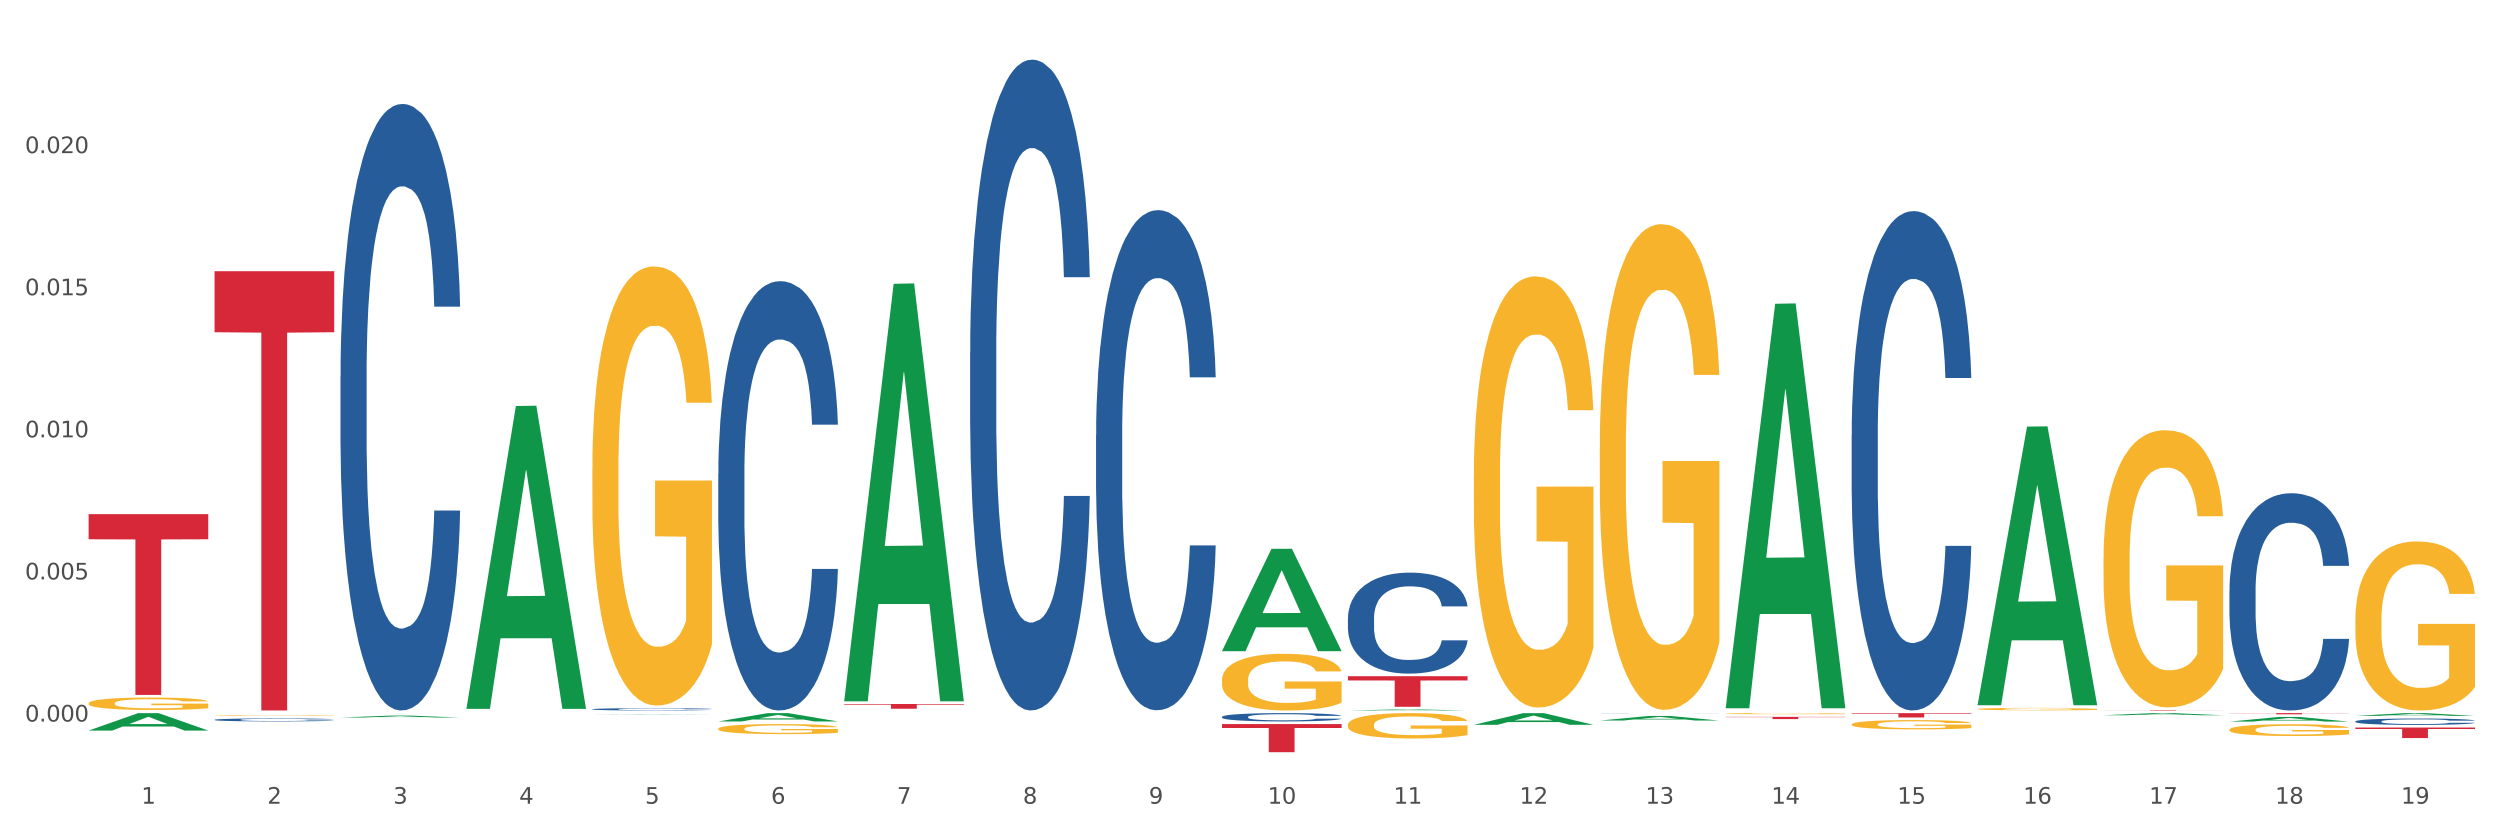 <?xml version="1.0" encoding="utf-8" standalone="no"?>
<!DOCTYPE svg PUBLIC "-//W3C//DTD SVG 1.1//EN"
  "http://www.w3.org/Graphics/SVG/1.1/DTD/svg11.dtd">
<svg xmlns:xlink="http://www.w3.org/1999/xlink" width="1080pt" height="360pt" viewBox="0 0 1080 360" xmlns="http://www.w3.org/2000/svg" version="1.1">
 <rect x="0" y="0" width="1080" height="360" fill="#333333" stroke="none"/>
 <defs>
  <style type="text/css">*{stroke-linejoin: round; stroke-linecap: butt}</style>
 </defs>
 <g id="figure_1">
  <g id="patch_1">
   <path d="M 0 360 
L 1080 360 
L 1080 0 
L 0 0 
z
" style="fill: #ffffff; stroke: #ffffff; stroke-linejoin: miter"/>
  </g>
  <g id="axes_1">
   <g id="matplotlib.axis_1">
    <g id="xtick_1">
     <g id="text_1">
      <!-- 1 -->
      <g style="fill: #4d4d4d" transform="translate(61.07 347.204) scale(0.096 -0.096)">
       <defs>
        <path id="DejaVuSans-31" d="M 794 531 
L 1825 531 
L 1825 4091 
L 703 3866 
L 703 4441 
L 1819 4666 
L 2450 4666 
L 2450 531 
L 3481 531 
L 3481 0 
L 794 0 
L 794 531 
z
" transform="scale(0.016)"/>
       </defs>
       <use xlink:href="#DejaVuSans-31"/>
      </g>
     </g>
    </g>
    <g id="xtick_2">
     <g id="text_2">
      <!-- 2 -->
      <g style="fill: #4d4d4d" transform="translate(115.472 347.204) scale(0.096 -0.096)">
       <defs>
        <path id="DejaVuSans-32" d="M 1228 531 
L 3431 531 
L 3431 0 
L 469 0 
L 469 531 
Q 828 903 1448 1529 
Q 2069 2156 2228 2338 
Q 2531 2678 2651 2914 
Q 2772 3150 2772 3378 
Q 2772 3750 2511 3984 
Q 2250 4219 1831 4219 
Q 1534 4219 1204 4116 
Q 875 4013 500 3803 
L 500 4441 
Q 881 4594 1212 4672 
Q 1544 4750 1819 4750 
Q 2544 4750 2975 4387 
Q 3406 4025 3406 3419 
Q 3406 3131 3298 2873 
Q 3191 2616 2906 2266 
Q 2828 2175 2409 1742 
Q 1991 1309 1228 531 
z
" transform="scale(0.016)"/>
       </defs>
       <use xlink:href="#DejaVuSans-32"/>
      </g>
     </g>
    </g>
    <g id="xtick_3">
     <g id="text_3">
      <!-- 3 -->
      <g style="fill: #4d4d4d" transform="translate(169.874 347.204) scale(0.096 -0.096)">
       <defs>
        <path id="DejaVuSans-33" d="M 2597 2516 
Q 3050 2419 3304 2112 
Q 3559 1806 3559 1356 
Q 3559 666 3084 287 
Q 2609 -91 1734 -91 
Q 1441 -91 1130 -33 
Q 819 25 488 141 
L 488 750 
Q 750 597 1062 519 
Q 1375 441 1716 441 
Q 2309 441 2620 675 
Q 2931 909 2931 1356 
Q 2931 1769 2642 2001 
Q 2353 2234 1838 2234 
L 1294 2234 
L 1294 2753 
L 1863 2753 
Q 2328 2753 2575 2939 
Q 2822 3125 2822 3475 
Q 2822 3834 2567 4026 
Q 2313 4219 1838 4219 
Q 1578 4219 1281 4162 
Q 984 4106 628 3988 
L 628 4550 
Q 988 4650 1302 4700 
Q 1616 4750 1894 4750 
Q 2613 4750 3031 4423 
Q 3450 4097 3450 3541 
Q 3450 3153 3228 2886 
Q 3006 2619 2597 2516 
z
" transform="scale(0.016)"/>
       </defs>
       <use xlink:href="#DejaVuSans-33"/>
      </g>
     </g>
    </g>
    <g id="xtick_4">
     <g id="text_4">
      <!-- 4 -->
      <g style="fill: #4d4d4d" transform="translate(224.276 347.204) scale(0.096 -0.096)">
       <defs>
        <path id="DejaVuSans-34" d="M 2419 4116 
L 825 1625 
L 2419 1625 
L 2419 4116 
z
M 2253 4666 
L 3047 4666 
L 3047 1625 
L 3713 1625 
L 3713 1100 
L 3047 1100 
L 3047 0 
L 2419 0 
L 2419 1100 
L 313 1100 
L 313 1709 
L 2253 4666 
z
" transform="scale(0.016)"/>
       </defs>
       <use xlink:href="#DejaVuSans-34"/>
      </g>
     </g>
    </g>
    <g id="xtick_5">
     <g id="text_5">
      <!-- 5 -->
      <g style="fill: #4d4d4d" transform="translate(278.678 347.204) scale(0.096 -0.096)">
       <defs>
        <path id="DejaVuSans-35" d="M 691 4666 
L 3169 4666 
L 3169 4134 
L 1269 4134 
L 1269 2991 
Q 1406 3038 1543 3061 
Q 1681 3084 1819 3084 
Q 2600 3084 3056 2656 
Q 3513 2228 3513 1497 
Q 3513 744 3044 326 
Q 2575 -91 1722 -91 
Q 1428 -91 1123 -41 
Q 819 9 494 109 
L 494 744 
Q 775 591 1075 516 
Q 1375 441 1709 441 
Q 2250 441 2565 725 
Q 2881 1009 2881 1497 
Q 2881 1984 2565 2268 
Q 2250 2553 1709 2553 
Q 1456 2553 1204 2497 
Q 953 2441 691 2322 
L 691 4666 
z
" transform="scale(0.016)"/>
       </defs>
       <use xlink:href="#DejaVuSans-35"/>
      </g>
     </g>
    </g>
    <g id="xtick_6">
     <g id="text_6">
      <!-- 6 -->
      <g style="fill: #4d4d4d" transform="translate(333.08 347.204) scale(0.096 -0.096)">
       <defs>
        <path id="DejaVuSans-36" d="M 2113 2584 
Q 1688 2584 1439 2293 
Q 1191 2003 1191 1497 
Q 1191 994 1439 701 
Q 1688 409 2113 409 
Q 2538 409 2786 701 
Q 3034 994 3034 1497 
Q 3034 2003 2786 2293 
Q 2538 2584 2113 2584 
z
M 3366 4563 
L 3366 3988 
Q 3128 4100 2886 4159 
Q 2644 4219 2406 4219 
Q 1781 4219 1451 3797 
Q 1122 3375 1075 2522 
Q 1259 2794 1537 2939 
Q 1816 3084 2150 3084 
Q 2853 3084 3261 2657 
Q 3669 2231 3669 1497 
Q 3669 778 3244 343 
Q 2819 -91 2113 -91 
Q 1303 -91 875 529 
Q 447 1150 447 2328 
Q 447 3434 972 4092 
Q 1497 4750 2381 4750 
Q 2619 4750 2861 4703 
Q 3103 4656 3366 4563 
z
" transform="scale(0.016)"/>
       </defs>
       <use xlink:href="#DejaVuSans-36"/>
      </g>
     </g>
    </g>
    <g id="xtick_7">
     <g id="text_7">
      <!-- 7 -->
      <g style="fill: #4d4d4d" transform="translate(387.482 347.204) scale(0.096 -0.096)">
       <defs>
        <path id="DejaVuSans-37" d="M 525 4666 
L 3525 4666 
L 3525 4397 
L 1831 0 
L 1172 0 
L 2766 4134 
L 525 4134 
L 525 4666 
z
" transform="scale(0.016)"/>
       </defs>
       <use xlink:href="#DejaVuSans-37"/>
      </g>
     </g>
    </g>
    <g id="xtick_8">
     <g id="text_8">
      <!-- 8 -->
      <g style="fill: #4d4d4d" transform="translate(441.884 347.204) scale(0.096 -0.096)">
       <defs>
        <path id="DejaVuSans-38" d="M 2034 2216 
Q 1584 2216 1326 1975 
Q 1069 1734 1069 1313 
Q 1069 891 1326 650 
Q 1584 409 2034 409 
Q 2484 409 2743 651 
Q 3003 894 3003 1313 
Q 3003 1734 2745 1975 
Q 2488 2216 2034 2216 
z
M 1403 2484 
Q 997 2584 770 2862 
Q 544 3141 544 3541 
Q 544 4100 942 4425 
Q 1341 4750 2034 4750 
Q 2731 4750 3128 4425 
Q 3525 4100 3525 3541 
Q 3525 3141 3298 2862 
Q 3072 2584 2669 2484 
Q 3125 2378 3379 2068 
Q 3634 1759 3634 1313 
Q 3634 634 3220 271 
Q 2806 -91 2034 -91 
Q 1263 -91 848 271 
Q 434 634 434 1313 
Q 434 1759 690 2068 
Q 947 2378 1403 2484 
z
M 1172 3481 
Q 1172 3119 1398 2916 
Q 1625 2713 2034 2713 
Q 2441 2713 2670 2916 
Q 2900 3119 2900 3481 
Q 2900 3844 2670 4047 
Q 2441 4250 2034 4250 
Q 1625 4250 1398 4047 
Q 1172 3844 1172 3481 
z
" transform="scale(0.016)"/>
       </defs>
       <use xlink:href="#DejaVuSans-38"/>
      </g>
     </g>
    </g>
    <g id="xtick_9">
     <g id="text_9">
      <!-- 9 -->
      <g style="fill: #4d4d4d" transform="translate(496.286 347.204) scale(0.096 -0.096)">
       <defs>
        <path id="DejaVuSans-39" d="M 703 97 
L 703 672 
Q 941 559 1184 500 
Q 1428 441 1663 441 
Q 2288 441 2617 861 
Q 2947 1281 2994 2138 
Q 2813 1869 2534 1725 
Q 2256 1581 1919 1581 
Q 1219 1581 811 2004 
Q 403 2428 403 3163 
Q 403 3881 828 4315 
Q 1253 4750 1959 4750 
Q 2769 4750 3195 4129 
Q 3622 3509 3622 2328 
Q 3622 1225 3098 567 
Q 2575 -91 1691 -91 
Q 1453 -91 1209 -44 
Q 966 3 703 97 
z
M 1959 2075 
Q 2384 2075 2632 2365 
Q 2881 2656 2881 3163 
Q 2881 3666 2632 3958 
Q 2384 4250 1959 4250 
Q 1534 4250 1286 3958 
Q 1038 3666 1038 3163 
Q 1038 2656 1286 2365 
Q 1534 2075 1959 2075 
z
" transform="scale(0.016)"/>
       </defs>
       <use xlink:href="#DejaVuSans-39"/>
      </g>
     </g>
    </g>
    <g id="xtick_10">
     <g id="text_10">
      <!-- 10 -->
      <g style="fill: #4d4d4d" transform="translate(547.634 347.204) scale(0.096 -0.096)">
       <defs>
        <path id="DejaVuSans-30" d="M 2034 4250 
Q 1547 4250 1301 3770 
Q 1056 3291 1056 2328 
Q 1056 1369 1301 889 
Q 1547 409 2034 409 
Q 2525 409 2770 889 
Q 3016 1369 3016 2328 
Q 3016 3291 2770 3770 
Q 2525 4250 2034 4250 
z
M 2034 4750 
Q 2819 4750 3233 4129 
Q 3647 3509 3647 2328 
Q 3647 1150 3233 529 
Q 2819 -91 2034 -91 
Q 1250 -91 836 529 
Q 422 1150 422 2328 
Q 422 3509 836 4129 
Q 1250 4750 2034 4750 
z
" transform="scale(0.016)"/>
       </defs>
       <use xlink:href="#DejaVuSans-31"/>
       <use xlink:href="#DejaVuSans-30" transform="translate(63.623 0)"/>
      </g>
     </g>
    </g>
    <g id="xtick_11">
     <g id="text_11">
      <!-- 11 -->
      <g style="fill: #4d4d4d" transform="translate(602.035 347.204) scale(0.096 -0.096)">
       <use xlink:href="#DejaVuSans-31"/>
       <use xlink:href="#DejaVuSans-31" transform="translate(63.623 0)"/>
      </g>
     </g>
    </g>
    <g id="xtick_12">
     <g id="text_12">
      <!-- 12 -->
      <g style="fill: #4d4d4d" transform="translate(656.437 347.204) scale(0.096 -0.096)">
       <use xlink:href="#DejaVuSans-31"/>
       <use xlink:href="#DejaVuSans-32" transform="translate(63.623 0)"/>
      </g>
     </g>
    </g>
    <g id="xtick_13">
     <g id="text_13">
      <!-- 13 -->
      <g style="fill: #4d4d4d" transform="translate(710.839 347.204) scale(0.096 -0.096)">
       <use xlink:href="#DejaVuSans-31"/>
       <use xlink:href="#DejaVuSans-33" transform="translate(63.623 0)"/>
      </g>
     </g>
    </g>
    <g id="xtick_14">
     <g id="text_14">
      <!-- 14 -->
      <g style="fill: #4d4d4d" transform="translate(765.241 347.204) scale(0.096 -0.096)">
       <use xlink:href="#DejaVuSans-31"/>
       <use xlink:href="#DejaVuSans-34" transform="translate(63.623 0)"/>
      </g>
     </g>
    </g>
    <g id="xtick_15">
     <g id="text_15">
      <!-- 15 -->
      <g style="fill: #4d4d4d" transform="translate(819.643 347.204) scale(0.096 -0.096)">
       <use xlink:href="#DejaVuSans-31"/>
       <use xlink:href="#DejaVuSans-35" transform="translate(63.623 0)"/>
      </g>
     </g>
    </g>
    <g id="xtick_16">
     <g id="text_16">
      <!-- 16 -->
      <g style="fill: #4d4d4d" transform="translate(874.045 347.204) scale(0.096 -0.096)">
       <use xlink:href="#DejaVuSans-31"/>
       <use xlink:href="#DejaVuSans-36" transform="translate(63.623 0)"/>
      </g>
     </g>
    </g>
    <g id="xtick_17">
     <g id="text_17">
      <!-- 17 -->
      <g style="fill: #4d4d4d" transform="translate(928.447 347.204) scale(0.096 -0.096)">
       <use xlink:href="#DejaVuSans-31"/>
       <use xlink:href="#DejaVuSans-37" transform="translate(63.623 0)"/>
      </g>
     </g>
    </g>
    <g id="xtick_18">
     <g id="text_18">
      <!-- 18 -->
      <g style="fill: #4d4d4d" transform="translate(982.849 347.204) scale(0.096 -0.096)">
       <use xlink:href="#DejaVuSans-31"/>
       <use xlink:href="#DejaVuSans-38" transform="translate(63.623 0)"/>
      </g>
     </g>
    </g>
    <g id="xtick_19">
     <g id="text_19">
      <!-- 19 -->
      <g style="fill: #4d4d4d" transform="translate(1037.251 347.204) scale(0.096 -0.096)">
       <use xlink:href="#DejaVuSans-31"/>
       <use xlink:href="#DejaVuSans-39" transform="translate(63.623 0)"/>
      </g>
     </g>
    </g>
    <g id="xtick_20"/>
    <g id="xtick_21"/>
    <g id="xtick_22"/>
    <g id="xtick_23"/>
    <g id="xtick_24"/>
    <g id="xtick_25"/>
    <g id="xtick_26"/>
    <g id="xtick_27"/>
    <g id="xtick_28"/>
    <g id="xtick_29"/>
    <g id="xtick_30"/>
    <g id="xtick_31"/>
    <g id="xtick_32"/>
    <g id="xtick_33"/>
    <g id="xtick_34"/>
    <g id="xtick_35"/>
    <g id="xtick_36"/>
    <g id="xtick_37"/>
   </g>
   <g id="matplotlib.axis_2">
    <g id="ytick_1">
     <g id="text_20">
      <!-- 0.000 -->
      <g style="fill: #4d4d4d" transform="translate(10.8 311.71) scale(0.096 -0.096)">
       <defs>
        <path id="DejaVuSans-2e" d="M 684 794 
L 1344 794 
L 1344 0 
L 684 0 
L 684 794 
z
" transform="scale(0.016)"/>
       </defs>
       <use xlink:href="#DejaVuSans-30"/>
       <use xlink:href="#DejaVuSans-2e" transform="translate(63.623 0)"/>
       <use xlink:href="#DejaVuSans-30" transform="translate(95.41 0)"/>
       <use xlink:href="#DejaVuSans-30" transform="translate(159.033 0)"/>
       <use xlink:href="#DejaVuSans-30" transform="translate(222.656 0)"/>
      </g>
     </g>
    </g>
    <g id="ytick_2">
     <g id="text_21">
      <!-- 0.005 -->
      <g style="fill: #4d4d4d" transform="translate(10.8 250.32) scale(0.096 -0.096)">
       <use xlink:href="#DejaVuSans-30"/>
       <use xlink:href="#DejaVuSans-2e" transform="translate(63.623 0)"/>
       <use xlink:href="#DejaVuSans-30" transform="translate(95.41 0)"/>
       <use xlink:href="#DejaVuSans-30" transform="translate(159.033 0)"/>
       <use xlink:href="#DejaVuSans-35" transform="translate(222.656 0)"/>
      </g>
     </g>
    </g>
    <g id="ytick_3">
     <g id="text_22">
      <!-- 0.010 -->
      <g style="fill: #4d4d4d" transform="translate(10.8 188.931) scale(0.096 -0.096)">
       <use xlink:href="#DejaVuSans-30"/>
       <use xlink:href="#DejaVuSans-2e" transform="translate(63.623 0)"/>
       <use xlink:href="#DejaVuSans-30" transform="translate(95.41 0)"/>
       <use xlink:href="#DejaVuSans-31" transform="translate(159.033 0)"/>
       <use xlink:href="#DejaVuSans-30" transform="translate(222.656 0)"/>
      </g>
     </g>
    </g>
    <g id="ytick_4">
     <g id="text_23">
      <!-- 0.015 -->
      <g style="fill: #4d4d4d" transform="translate(10.8 127.541) scale(0.096 -0.096)">
       <use xlink:href="#DejaVuSans-30"/>
       <use xlink:href="#DejaVuSans-2e" transform="translate(63.623 0)"/>
       <use xlink:href="#DejaVuSans-30" transform="translate(95.41 0)"/>
       <use xlink:href="#DejaVuSans-31" transform="translate(159.033 0)"/>
       <use xlink:href="#DejaVuSans-35" transform="translate(222.656 0)"/>
      </g>
     </g>
    </g>
    <g id="ytick_5">
     <g id="text_24">
      <!-- 0.020 -->
      <g style="fill: #4d4d4d" transform="translate(10.8 66.151) scale(0.096 -0.096)">
       <use xlink:href="#DejaVuSans-30"/>
       <use xlink:href="#DejaVuSans-2e" transform="translate(63.623 0)"/>
       <use xlink:href="#DejaVuSans-30" transform="translate(95.41 0)"/>
       <use xlink:href="#DejaVuSans-32" transform="translate(159.033 0)"/>
       <use xlink:href="#DejaVuSans-30" transform="translate(222.656 0)"/>
      </g>
     </g>
    </g>
    <g id="ytick_6"/>
    <g id="ytick_7"/>
    <g id="ytick_8"/>
    <g id="ytick_9"/>
    <g id="ytick_10"/>
   </g>
   <g id="PolyCollection_1">
    <path d="M 38.283 315.597 
L 38.336 315.59 
L 59.648 308.07 
L 68.493 308.063 
L 89.965 315.612 
L 79.735 315.612 
L 75.1 313.854 
L 53.095 313.854 
L 52.935 313.882 
L 48.46 315.612 
L 38.283 315.612 
L 38.283 315.597 
L 55.865 312.805 
L 72.329 312.798 
L 64.177 309.672 
L 64.071 309.657 
L 63.964 309.679 
L 55.812 312.798 
L 55.865 312.805 
L 38.283 315.597 
z
" clip-path="url(#p741dc1fcf0)" style="fill: #109648"/>
    <path d="M 92.685 117.15 
L 144.367 117.15 
L 144.367 143.523 
L 124.037 143.702 
L 124.037 306.933 
L 112.892 306.933 
L 112.892 143.702 
L 92.685 143.523 
L 92.685 117.328 
L 92.685 117.15 
z
" clip-path="url(#p741dc1fcf0)" style="fill: #d62839"/>
    <path d="M 364.695 304.116 
L 416.377 304.116 
L 416.377 304.403 
L 396.047 304.405 
L 396.047 306.18 
L 384.902 306.18 
L 384.902 304.405 
L 364.695 304.403 
L 364.695 304.118 
L 364.695 304.116 
z
" clip-path="url(#p741dc1fcf0)" style="fill: #d62839"/>
    <path d="M 582.303 292.131 
L 633.984 292.131 
L 633.984 293.965 
L 613.655 293.977 
L 613.655 305.327 
L 602.51 305.327 
L 602.51 293.977 
L 582.303 293.965 
L 582.303 292.143 
L 582.303 292.131 
z
" clip-path="url(#p741dc1fcf0)" style="fill: #d62839"/>
    <path d="M 745.508 309.685 
L 797.19 309.685 
L 797.19 309.818 
L 776.86 309.819 
L 776.86 310.645 
L 765.716 310.645 
L 765.716 309.819 
L 745.508 309.818 
L 745.508 309.686 
L 745.508 309.685 
z
" clip-path="url(#p741dc1fcf0)" style="fill: #d62839"/>
    <path d="M 799.91 308.063 
L 851.592 308.063 
L 851.592 308.325 
L 831.262 308.326 
L 831.262 309.948 
L 820.118 309.948 
L 820.118 308.326 
L 799.91 308.325 
L 799.91 308.064 
L 799.91 308.063 
z
" clip-path="url(#p741dc1fcf0)" style="fill: #d62839"/>
    <path d="M 908.714 306.729 
L 960.396 306.729 
L 960.396 306.758 
L 940.066 306.758 
L 940.066 306.933 
L 928.922 306.933 
L 928.922 306.758 
L 908.714 306.758 
L 908.714 306.729 
L 908.714 306.729 
z
" clip-path="url(#p741dc1fcf0)" style="fill: #d62839"/>
    <path d="M 38.283 222.112 
L 89.965 222.112 
L 89.965 232.966 
L 69.635 233.039 
L 69.635 300.218 
L 58.49 300.218 
L 58.49 233.039 
L 38.283 232.966 
L 38.283 222.185 
L 38.283 222.112 
z
" clip-path="url(#p741dc1fcf0)" style="fill: #d62839"/>
    <path d="M 963.116 308.063 
L 1014.798 308.063 
L 1014.798 308.135 
L 994.468 308.136 
L 994.468 308.585 
L 983.324 308.585 
L 983.324 308.136 
L 963.116 308.135 
L 963.116 308.063 
L 963.116 308.063 
z
" clip-path="url(#p741dc1fcf0)" style="fill: #d62839"/>
    <path d="M 745.508 308.291 
L 745.569 308.29 
L 745.569 308.274 
L 745.691 308.26 
L 746.302 308.226 
L 747.217 308.198 
L 747.888 308.183 
L 748.559 308.171 
L 749.352 308.159 
L 750.329 308.146 
L 752.098 308.128 
L 753.197 308.118 
L 754.539 308.109 
L 756.98 308.094 
L 758.749 308.086 
L 760.58 308.079 
L 763.57 308.071 
L 765.522 308.068 
L 767.597 308.065 
L 770.098 308.063 
L 771.99 308.063 
L 776.139 308.064 
L 779.678 308.068 
L 781.387 308.071 
L 783.583 308.077 
L 784.743 308.08 
L 786.634 308.087 
L 788.587 308.097 
L 789.929 308.105 
L 791.943 308.12 
L 793.468 308.136 
L 794.872 308.154 
L 795.604 308.168 
L 796.153 308.18 
L 796.641 308.194 
L 797.129 308.216 
L 786.146 308.216 
L 785.719 308.2 
L 785.048 308.185 
L 784.071 308.171 
L 783.217 308.162 
L 781.753 308.15 
L 780.41 308.143 
L 779.007 308.138 
L 777.299 308.133 
L 775.956 308.131 
L 774.065 308.129 
L 770.343 308.13 
L 767.841 308.133 
L 766.132 308.138 
L 765.034 308.142 
L 764.058 308.146 
L 762.959 308.153 
L 761.678 308.162 
L 760.763 308.171 
L 759.848 308.182 
L 759.115 308.192 
L 758.444 308.205 
L 757.895 308.218 
L 757.468 308.232 
L 757.102 308.25 
L 756.797 308.278 
L 756.797 308.34 
L 756.919 308.354 
L 757.224 308.372 
L 757.59 308.386 
L 758.2 308.403 
L 758.749 308.414 
L 759.786 308.43 
L 760.946 308.444 
L 761.861 308.452 
L 762.776 308.459 
L 764.363 308.469 
L 766.132 308.477 
L 767.658 308.482 
L 769.732 308.487 
L 771.136 308.489 
L 772.356 308.49 
L 775.346 308.49 
L 777.482 308.488 
L 779.861 308.485 
L 781.692 308.481 
L 783.217 308.476 
L 784.926 308.468 
L 786.024 308.46 
L 786.024 308.366 
L 772.6 308.366 
L 772.6 308.303 
L 797.19 308.303 
L 797.19 308.487 
L 796.153 308.496 
L 794.994 308.505 
L 793.773 308.513 
L 791.943 308.522 
L 789.746 308.531 
L 787.794 308.537 
L 785.719 308.543 
L 783.278 308.548 
L 780.105 308.552 
L 778.153 308.554 
L 775.712 308.555 
L 772.844 308.556 
L 770.343 308.555 
L 767.902 308.553 
L 765.339 308.549 
L 762.837 308.543 
L 760.946 308.537 
L 759.054 308.53 
L 757.041 308.52 
L 755.454 308.511 
L 754.234 308.503 
L 752.892 308.493 
L 751.427 308.479 
L 750.329 308.467 
L 749.352 308.454 
L 748.315 308.438 
L 747.583 308.424 
L 746.851 308.407 
L 746.424 308.394 
L 745.936 308.373 
L 745.569 308.345 
L 745.508 308.291 
z
" clip-path="url(#p741dc1fcf0)" style="fill: #f7b32b"/>
    <path d="M 691.106 193.784 
L 691.167 193.593 
L 691.167 186.694 
L 691.289 180.754 
L 691.9 166.382 
L 692.815 154.501 
L 693.486 148.178 
L 694.157 143.004 
L 694.951 137.83 
L 695.927 132.464 
L 697.696 124.608 
L 698.795 120.584 
L 700.137 116.368 
L 702.578 110.236 
L 704.347 106.787 
L 706.178 103.912 
L 709.168 100.463 
L 711.12 98.93 
L 713.195 97.78 
L 715.696 97.014 
L 717.588 96.822 
L 721.737 97.397 
L 725.276 99.122 
L 726.985 100.463 
L 729.181 102.763 
L 730.341 104.296 
L 732.232 107.362 
L 734.185 111.386 
L 735.527 114.835 
L 737.541 121.35 
L 739.066 127.865 
L 740.47 135.914 
L 741.202 141.471 
L 741.751 146.645 
L 742.239 152.585 
L 742.727 161.975 
L 731.744 161.975 
L 731.317 155.268 
L 730.646 148.944 
L 729.67 142.812 
L 728.815 138.98 
L 727.351 134.189 
L 726.008 131.123 
L 724.605 128.824 
L 722.897 126.907 
L 721.554 125.949 
L 719.663 125.183 
L 715.941 125.374 
L 713.439 126.907 
L 711.73 128.824 
L 710.632 130.548 
L 709.656 132.464 
L 708.557 135.147 
L 707.276 139.171 
L 706.361 142.812 
L 705.446 147.411 
L 704.713 152.01 
L 704.042 157.376 
L 703.493 163.124 
L 703.066 169.065 
L 702.7 176.347 
L 702.395 188.419 
L 702.395 214.672 
L 702.517 220.612 
L 702.822 228.469 
L 703.188 234.409 
L 703.798 241.499 
L 704.347 246.29 
L 705.385 253.188 
L 706.544 258.937 
L 707.459 262.578 
L 708.374 265.644 
L 709.961 269.86 
L 711.73 273.309 
L 713.256 275.417 
L 715.33 277.333 
L 716.734 278.099 
L 717.954 278.483 
L 720.944 278.483 
L 723.08 277.908 
L 725.459 276.566 
L 727.29 274.842 
L 728.815 272.734 
L 730.524 269.285 
L 731.622 266.027 
L 731.622 225.977 
L 718.198 225.786 
L 718.198 199.15 
L 742.788 199.15 
L 742.788 277.333 
L 741.751 281.357 
L 740.592 284.998 
L 739.371 288.256 
L 737.541 292.28 
L 735.344 296.112 
L 733.392 298.795 
L 731.317 301.094 
L 728.876 303.202 
L 725.703 305.119 
L 723.751 305.885 
L 721.31 306.46 
L 718.442 306.652 
L 715.941 306.268 
L 713.5 305.31 
L 710.937 303.586 
L 708.435 301.094 
L 706.544 298.603 
L 704.652 295.537 
L 702.639 291.513 
L 701.052 287.681 
L 699.832 284.231 
L 698.49 279.824 
L 697.025 274.075 
L 695.927 268.901 
L 694.951 263.536 
L 693.913 256.637 
L 693.181 250.697 
L 692.449 243.224 
L 692.022 237.667 
L 691.534 229.043 
L 691.167 216.971 
L 691.106 193.784 
z
" clip-path="url(#p741dc1fcf0)" style="fill: #f7b32b"/>
    <path d="M 636.704 205.454 
L 636.765 205.284 
L 636.765 199.159 
L 636.888 193.885 
L 637.498 181.125 
L 638.413 170.576 
L 639.084 164.962 
L 639.755 160.368 
L 640.549 155.775 
L 641.525 151.011 
L 643.294 144.036 
L 644.393 140.463 
L 645.735 136.72 
L 648.176 131.275 
L 649.945 128.213 
L 651.776 125.661 
L 654.766 122.599 
L 656.718 121.238 
L 658.793 120.217 
L 661.295 119.536 
L 663.186 119.366 
L 667.335 119.877 
L 670.874 121.408 
L 672.583 122.599 
L 674.779 124.64 
L 675.939 126.001 
L 677.83 128.723 
L 679.783 132.296 
L 681.125 135.359 
L 683.139 141.143 
L 684.664 146.928 
L 686.068 154.073 
L 686.8 159.007 
L 687.349 163.601 
L 687.837 168.875 
L 688.325 177.212 
L 677.342 177.212 
L 676.915 171.257 
L 676.244 165.643 
L 675.268 160.198 
L 674.413 156.796 
L 672.949 152.542 
L 671.607 149.82 
L 670.203 147.778 
L 668.495 146.077 
L 667.152 145.226 
L 665.261 144.546 
L 661.539 144.716 
L 659.037 146.077 
L 657.328 147.778 
L 656.23 149.31 
L 655.254 151.011 
L 654.155 153.393 
L 652.874 156.966 
L 651.959 160.198 
L 651.044 164.281 
L 650.311 168.365 
L 649.64 173.128 
L 649.091 178.232 
L 648.664 183.507 
L 648.298 189.972 
L 647.993 200.69 
L 647.993 223.998 
L 648.115 229.273 
L 648.42 236.248 
L 648.786 241.522 
L 649.396 247.817 
L 649.945 252.07 
L 650.983 258.195 
L 652.142 263.299 
L 653.057 266.532 
L 653.972 269.254 
L 655.559 272.997 
L 657.328 276.059 
L 658.854 277.931 
L 660.928 279.632 
L 662.332 280.313 
L 663.552 280.653 
L 666.542 280.653 
L 668.678 280.143 
L 671.057 278.952 
L 672.888 277.42 
L 674.413 275.549 
L 676.122 272.487 
L 677.22 269.594 
L 677.22 234.036 
L 663.796 233.866 
L 663.796 210.218 
L 688.386 210.218 
L 688.386 279.632 
L 687.349 283.205 
L 686.19 286.438 
L 684.969 289.33 
L 683.139 292.903 
L 680.942 296.305 
L 678.99 298.687 
L 676.915 300.729 
L 674.474 302.6 
L 671.301 304.302 
L 669.349 304.982 
L 666.908 305.493 
L 664.04 305.663 
L 661.539 305.322 
L 659.098 304.472 
L 656.535 302.941 
L 654.033 300.729 
L 652.142 298.517 
L 650.25 295.795 
L 648.237 292.222 
L 646.65 288.819 
L 645.43 285.757 
L 644.088 281.844 
L 642.623 276.74 
L 641.525 272.146 
L 640.549 267.383 
L 639.511 261.258 
L 638.779 255.984 
L 638.047 249.348 
L 637.62 244.414 
L 637.132 236.758 
L 636.765 226.04 
L 636.704 205.454 
z
" clip-path="url(#p741dc1fcf0)" style="fill: #f7b32b"/>
    <path d="M 582.303 313.132 
L 582.364 313.122 
L 582.364 312.762 
L 582.486 312.451 
L 583.096 311.7 
L 584.011 311.078 
L 584.682 310.748 
L 585.353 310.477 
L 586.147 310.207 
L 587.123 309.926 
L 588.892 309.515 
L 589.991 309.305 
L 591.333 309.085 
L 593.774 308.764 
L 595.543 308.584 
L 597.374 308.433 
L 600.364 308.253 
L 602.316 308.173 
L 604.391 308.113 
L 606.893 308.073 
L 608.784 308.063 
L 612.933 308.093 
L 616.472 308.183 
L 618.181 308.253 
L 620.377 308.373 
L 621.537 308.453 
L 623.428 308.614 
L 625.381 308.824 
L 626.723 309.004 
L 628.737 309.345 
L 630.262 309.686 
L 631.666 310.107 
L 632.398 310.397 
L 632.947 310.668 
L 633.435 310.978 
L 633.923 311.469 
L 622.94 311.469 
L 622.513 311.118 
L 621.842 310.788 
L 620.866 310.467 
L 620.011 310.267 
L 618.547 310.016 
L 617.205 309.856 
L 615.801 309.736 
L 614.093 309.636 
L 612.75 309.586 
L 610.859 309.545 
L 607.137 309.555 
L 604.635 309.636 
L 602.926 309.736 
L 601.828 309.826 
L 600.852 309.926 
L 599.754 310.066 
L 598.472 310.277 
L 597.557 310.467 
L 596.642 310.708 
L 595.909 310.948 
L 595.238 311.229 
L 594.689 311.529 
L 594.262 311.84 
L 593.896 312.221 
L 593.591 312.852 
L 593.591 314.224 
L 593.713 314.535 
L 594.018 314.946 
L 594.384 315.256 
L 594.994 315.627 
L 595.543 315.878 
L 596.581 316.238 
L 597.74 316.539 
L 598.655 316.729 
L 599.57 316.89 
L 601.157 317.11 
L 602.926 317.29 
L 604.452 317.401 
L 606.526 317.501 
L 607.93 317.541 
L 609.15 317.561 
L 612.14 317.561 
L 614.276 317.531 
L 616.655 317.461 
L 618.486 317.371 
L 620.011 317.26 
L 621.72 317.08 
L 622.818 316.91 
L 622.818 314.816 
L 609.394 314.806 
L 609.394 313.413 
L 633.984 313.413 
L 633.984 317.501 
L 632.947 317.711 
L 631.788 317.902 
L 630.567 318.072 
L 628.737 318.282 
L 626.54 318.483 
L 624.588 318.623 
L 622.513 318.743 
L 620.072 318.853 
L 616.899 318.954 
L 614.947 318.994 
L 612.506 319.024 
L 609.638 319.034 
L 607.137 319.014 
L 604.696 318.964 
L 602.133 318.873 
L 599.632 318.743 
L 597.74 318.613 
L 595.848 318.453 
L 593.835 318.242 
L 592.248 318.042 
L 591.028 317.861 
L 589.686 317.631 
L 588.221 317.33 
L 587.123 317.06 
L 586.147 316.779 
L 585.109 316.419 
L 584.377 316.108 
L 583.645 315.717 
L 583.218 315.427 
L 582.73 314.976 
L 582.364 314.345 
L 582.303 313.132 
z
" clip-path="url(#p741dc1fcf0)" style="fill: #f7b32b"/>
    <path d="M 527.901 293.755 
L 527.962 293.733 
L 527.962 292.928 
L 528.084 292.234 
L 528.694 290.556 
L 529.609 289.169 
L 530.28 288.431 
L 530.951 287.827 
L 531.745 287.222 
L 532.721 286.596 
L 534.49 285.679 
L 535.589 285.209 
L 536.931 284.717 
L 539.372 284.001 
L 541.141 283.598 
L 542.972 283.262 
L 545.962 282.86 
L 547.914 282.681 
L 549.989 282.546 
L 552.491 282.457 
L 554.382 282.435 
L 558.531 282.502 
L 562.07 282.703 
L 563.779 282.86 
L 565.976 283.128 
L 567.135 283.307 
L 569.026 283.665 
L 570.979 284.135 
L 572.321 284.538 
L 574.335 285.298 
L 575.86 286.059 
L 577.264 286.999 
L 577.996 287.648 
L 578.545 288.252 
L 579.033 288.945 
L 579.521 290.041 
L 568.538 290.041 
L 568.111 289.258 
L 567.44 288.52 
L 566.464 287.804 
L 565.609 287.357 
L 564.145 286.797 
L 562.803 286.439 
L 561.399 286.171 
L 559.691 285.947 
L 558.348 285.835 
L 556.457 285.746 
L 552.735 285.768 
L 550.233 285.947 
L 548.524 286.171 
L 547.426 286.372 
L 546.45 286.596 
L 545.352 286.909 
L 544.07 287.379 
L 543.155 287.804 
L 542.24 288.341 
L 541.507 288.878 
L 540.836 289.505 
L 540.287 290.176 
L 539.86 290.869 
L 539.494 291.719 
L 539.189 293.129 
L 539.189 296.194 
L 539.311 296.888 
L 539.616 297.805 
L 539.982 298.499 
L 540.592 299.326 
L 541.141 299.886 
L 542.179 300.691 
L 543.338 301.362 
L 544.253 301.788 
L 545.169 302.145 
L 546.755 302.638 
L 548.524 303.04 
L 550.05 303.287 
L 552.125 303.51 
L 553.528 303.6 
L 554.748 303.645 
L 557.738 303.645 
L 559.874 303.577 
L 562.253 303.421 
L 564.084 303.219 
L 565.609 302.973 
L 567.318 302.571 
L 568.416 302.19 
L 568.416 297.514 
L 554.992 297.492 
L 554.992 294.382 
L 579.582 294.382 
L 579.582 303.51 
L 578.545 303.98 
L 577.386 304.405 
L 576.165 304.786 
L 574.335 305.255 
L 572.138 305.703 
L 570.186 306.016 
L 568.111 306.285 
L 565.67 306.531 
L 562.498 306.754 
L 560.545 306.844 
L 558.104 306.911 
L 555.236 306.933 
L 552.735 306.889 
L 550.294 306.777 
L 547.731 306.575 
L 545.23 306.285 
L 543.338 305.994 
L 541.446 305.636 
L 539.433 305.166 
L 537.846 304.718 
L 536.626 304.316 
L 535.284 303.801 
L 533.819 303.13 
L 532.721 302.526 
L 531.745 301.899 
L 530.707 301.094 
L 529.975 300.4 
L 529.243 299.528 
L 528.816 298.879 
L 528.328 297.872 
L 527.962 296.463 
L 527.901 293.755 
z
" clip-path="url(#p741dc1fcf0)" style="fill: #f7b32b"/>
    <path d="M 310.293 314.813 
L 310.354 314.809 
L 310.354 314.666 
L 310.476 314.543 
L 311.086 314.245 
L 312.001 313.998 
L 312.672 313.867 
L 313.344 313.76 
L 314.137 313.653 
L 315.113 313.541 
L 316.883 313.379 
L 317.981 313.295 
L 319.323 313.208 
L 321.764 313.08 
L 323.534 313.009 
L 325.364 312.949 
L 328.354 312.878 
L 330.307 312.846 
L 332.381 312.822 
L 334.883 312.806 
L 336.774 312.802 
L 340.924 312.814 
L 344.463 312.85 
L 346.171 312.878 
L 348.368 312.925 
L 349.527 312.957 
L 351.419 313.021 
L 353.371 313.104 
L 354.714 313.176 
L 356.727 313.311 
L 358.253 313.446 
L 359.656 313.613 
L 360.388 313.728 
L 360.937 313.836 
L 361.425 313.959 
L 361.914 314.153 
L 350.93 314.153 
L 350.503 314.014 
L 349.832 313.883 
L 348.856 313.756 
L 348.002 313.677 
L 346.537 313.577 
L 345.195 313.514 
L 343.791 313.466 
L 342.083 313.426 
L 340.741 313.406 
L 338.849 313.39 
L 335.127 313.394 
L 332.625 313.426 
L 330.917 313.466 
L 329.818 313.502 
L 328.842 313.541 
L 327.744 313.597 
L 326.462 313.681 
L 325.547 313.756 
L 324.632 313.851 
L 323.9 313.947 
L 323.228 314.058 
L 322.679 314.177 
L 322.252 314.301 
L 321.886 314.452 
L 321.581 314.702 
L 321.581 315.246 
L 321.703 315.37 
L 322.008 315.532 
L 322.374 315.656 
L 322.984 315.803 
L 323.534 315.902 
L 324.571 316.045 
L 325.73 316.164 
L 326.645 316.24 
L 327.561 316.303 
L 329.147 316.391 
L 330.917 316.462 
L 332.442 316.506 
L 334.517 316.546 
L 335.92 316.562 
L 337.14 316.57 
L 340.13 316.57 
L 342.266 316.558 
L 344.646 316.53 
L 346.476 316.494 
L 348.002 316.451 
L 349.71 316.379 
L 350.808 316.311 
L 350.808 315.481 
L 337.385 315.477 
L 337.385 314.924 
L 361.975 314.924 
L 361.975 316.546 
L 360.937 316.629 
L 359.778 316.705 
L 358.558 316.772 
L 356.727 316.856 
L 354.53 316.935 
L 352.578 316.991 
L 350.503 317.039 
L 348.063 317.082 
L 344.89 317.122 
L 342.937 317.138 
L 340.496 317.15 
L 337.629 317.154 
L 335.127 317.146 
L 332.686 317.126 
L 330.123 317.09 
L 327.622 317.039 
L 325.73 316.987 
L 323.839 316.923 
L 321.825 316.84 
L 320.239 316.76 
L 319.018 316.689 
L 317.676 316.598 
L 316.211 316.478 
L 315.113 316.371 
L 314.137 316.26 
L 313.1 316.117 
L 312.367 315.993 
L 311.635 315.838 
L 311.208 315.723 
L 310.72 315.544 
L 310.354 315.294 
L 310.293 314.813 
z
" clip-path="url(#p741dc1fcf0)" style="fill: #f7b32b"/>
    <path d="M 1017.518 314.29 
L 1069.2 314.29 
L 1069.2 314.924 
L 1048.87 314.928 
L 1048.87 318.85 
L 1037.726 318.85 
L 1037.726 314.928 
L 1017.518 314.924 
L 1017.518 314.294 
L 1017.518 314.29 
z
" clip-path="url(#p741dc1fcf0)" style="fill: #d62839"/>
    <path d="M 799.91 312.93 
L 799.971 312.927 
L 799.971 312.795 
L 800.093 312.681 
L 800.704 312.407 
L 801.619 312.18 
L 802.29 312.059 
L 802.961 311.96 
L 803.754 311.861 
L 804.731 311.758 
L 806.5 311.608 
L 807.599 311.531 
L 808.941 311.451 
L 811.382 311.334 
L 813.151 311.268 
L 814.982 311.213 
L 817.972 311.147 
L 819.924 311.117 
L 821.999 311.095 
L 824.5 311.081 
L 826.392 311.077 
L 830.541 311.088 
L 834.08 311.121 
L 835.789 311.147 
L 837.985 311.191 
L 839.145 311.22 
L 841.036 311.279 
L 842.989 311.356 
L 844.331 311.421 
L 846.345 311.546 
L 847.87 311.67 
L 849.274 311.824 
L 850.006 311.931 
L 850.555 312.029 
L 851.043 312.143 
L 851.531 312.322 
L 840.548 312.322 
L 840.121 312.194 
L 839.45 312.073 
L 838.473 311.956 
L 837.619 311.883 
L 836.155 311.791 
L 834.812 311.733 
L 833.409 311.689 
L 831.7 311.652 
L 830.358 311.634 
L 828.467 311.619 
L 824.744 311.623 
L 822.243 311.652 
L 820.534 311.689 
L 819.436 311.722 
L 818.46 311.758 
L 817.361 311.81 
L 816.08 311.887 
L 815.165 311.956 
L 814.249 312.044 
L 813.517 312.132 
L 812.846 312.234 
L 812.297 312.344 
L 811.87 312.458 
L 811.504 312.597 
L 811.199 312.828 
L 811.199 313.33 
L 811.321 313.443 
L 811.626 313.593 
L 811.992 313.707 
L 812.602 313.842 
L 813.151 313.934 
L 814.188 314.066 
L 815.348 314.176 
L 816.263 314.245 
L 817.178 314.304 
L 818.765 314.384 
L 820.534 314.45 
L 822.06 314.491 
L 824.134 314.527 
L 825.538 314.542 
L 826.758 314.549 
L 829.748 314.549 
L 831.884 314.538 
L 834.263 314.513 
L 836.094 314.48 
L 837.619 314.439 
L 839.328 314.373 
L 840.426 314.311 
L 840.426 313.546 
L 827.002 313.542 
L 827.002 313.033 
L 851.592 313.033 
L 851.592 314.527 
L 850.555 314.604 
L 849.396 314.674 
L 848.175 314.736 
L 846.345 314.813 
L 844.148 314.886 
L 842.195 314.937 
L 840.121 314.981 
L 837.68 315.022 
L 834.507 315.058 
L 832.555 315.073 
L 830.114 315.084 
L 827.246 315.088 
L 824.744 315.08 
L 822.304 315.062 
L 819.741 315.029 
L 817.239 314.981 
L 815.348 314.934 
L 813.456 314.875 
L 811.443 314.798 
L 809.856 314.725 
L 808.636 314.659 
L 807.293 314.575 
L 805.829 314.465 
L 804.731 314.366 
L 803.754 314.263 
L 802.717 314.132 
L 801.985 314.018 
L 801.253 313.875 
L 800.826 313.769 
L 800.337 313.604 
L 799.971 313.374 
L 799.91 312.93 
z
" clip-path="url(#p741dc1fcf0)" style="fill: #f7b32b"/>
    <path d="M 854.312 306.294 
L 854.373 306.293 
L 854.373 306.258 
L 854.495 306.228 
L 855.106 306.156 
L 856.021 306.096 
L 856.692 306.064 
L 857.363 306.038 
L 858.156 306.012 
L 859.133 305.985 
L 860.902 305.946 
L 862 305.926 
L 863.343 305.904 
L 865.784 305.874 
L 867.553 305.856 
L 869.384 305.842 
L 872.373 305.824 
L 874.326 305.817 
L 876.401 305.811 
L 878.902 305.807 
L 880.794 305.806 
L 884.943 305.809 
L 888.482 305.818 
L 890.191 305.824 
L 892.387 305.836 
L 893.547 305.844 
L 895.438 305.859 
L 897.391 305.879 
L 898.733 305.897 
L 900.747 305.929 
L 902.272 305.962 
L 903.675 306.003 
L 904.408 306.031 
L 904.957 306.057 
L 905.445 306.086 
L 905.933 306.134 
L 894.95 306.134 
L 894.523 306.1 
L 893.852 306.068 
L 892.875 306.037 
L 892.021 306.018 
L 890.557 305.994 
L 889.214 305.979 
L 887.811 305.967 
L 886.102 305.957 
L 884.76 305.953 
L 882.868 305.949 
L 879.146 305.95 
L 876.645 305.957 
L 874.936 305.967 
L 873.838 305.976 
L 872.862 305.985 
L 871.763 305.999 
L 870.482 306.019 
L 869.567 306.037 
L 868.651 306.06 
L 867.919 306.084 
L 867.248 306.111 
L 866.699 306.139 
L 866.272 306.169 
L 865.906 306.206 
L 865.601 306.267 
L 865.601 306.399 
L 865.723 306.428 
L 866.028 306.468 
L 866.394 306.498 
L 867.004 306.533 
L 867.553 306.557 
L 868.59 306.592 
L 869.75 306.621 
L 870.665 306.639 
L 871.58 306.655 
L 873.167 306.676 
L 874.936 306.693 
L 876.462 306.704 
L 878.536 306.713 
L 879.94 306.717 
L 881.16 306.719 
L 884.15 306.719 
L 886.285 306.716 
L 888.665 306.71 
L 890.496 306.701 
L 892.021 306.69 
L 893.73 306.673 
L 894.828 306.657 
L 894.828 306.455 
L 881.404 306.454 
L 881.404 306.321 
L 905.994 306.321 
L 905.994 306.713 
L 904.957 306.734 
L 903.798 306.752 
L 902.577 306.768 
L 900.747 306.789 
L 898.55 306.808 
L 896.597 306.821 
L 894.523 306.833 
L 892.082 306.844 
L 888.909 306.853 
L 886.957 306.857 
L 884.516 306.86 
L 881.648 306.861 
L 879.146 306.859 
L 876.706 306.854 
L 874.143 306.845 
L 871.641 306.833 
L 869.75 306.82 
L 867.858 306.805 
L 865.845 306.785 
L 864.258 306.765 
L 863.038 306.748 
L 861.695 306.726 
L 860.231 306.697 
L 859.133 306.671 
L 858.156 306.644 
L 857.119 306.609 
L 856.387 306.58 
L 855.655 306.542 
L 855.228 306.514 
L 854.739 306.471 
L 854.373 306.41 
L 854.312 306.294 
z
" clip-path="url(#p741dc1fcf0)" style="fill: #f7b32b"/>
    <path d="M 908.714 241.183 
L 908.775 241.074 
L 908.775 237.137 
L 908.897 233.746 
L 909.507 225.544 
L 910.423 218.763 
L 911.094 215.154 
L 911.765 212.201 
L 912.558 209.248 
L 913.535 206.186 
L 915.304 201.702 
L 916.402 199.405 
L 917.745 196.999 
L 920.186 193.5 
L 921.955 191.531 
L 923.786 189.891 
L 926.775 187.922 
L 928.728 187.047 
L 930.803 186.391 
L 933.304 185.953 
L 935.196 185.844 
L 939.345 186.172 
L 942.884 187.156 
L 944.593 187.922 
L 946.789 189.234 
L 947.949 190.109 
L 949.84 191.859 
L 951.793 194.156 
L 953.135 196.124 
L 955.149 199.843 
L 956.674 203.561 
L 958.077 208.155 
L 958.81 211.326 
L 959.359 214.279 
L 959.847 217.67 
L 960.335 223.029 
L 949.352 223.029 
L 948.925 219.201 
L 948.254 215.592 
L 947.277 212.092 
L 946.423 209.905 
L 944.959 207.17 
L 943.616 205.421 
L 942.213 204.108 
L 940.504 203.015 
L 939.162 202.468 
L 937.27 202.03 
L 933.548 202.14 
L 931.047 203.015 
L 929.338 204.108 
L 928.24 205.092 
L 927.264 206.186 
L 926.165 207.717 
L 924.884 210.014 
L 923.969 212.092 
L 923.053 214.717 
L 922.321 217.341 
L 921.65 220.404 
L 921.101 223.685 
L 920.674 227.075 
L 920.308 231.231 
L 920.002 238.121 
L 920.002 253.104 
L 920.125 256.495 
L 920.43 260.979 
L 920.796 264.369 
L 921.406 268.416 
L 921.955 271.15 
L 922.992 275.087 
L 924.152 278.368 
L 925.067 280.446 
L 925.982 282.196 
L 927.569 284.602 
L 929.338 286.57 
L 930.864 287.773 
L 932.938 288.867 
L 934.342 289.304 
L 935.562 289.523 
L 938.552 289.523 
L 940.687 289.195 
L 943.067 288.43 
L 944.898 287.445 
L 946.423 286.242 
L 948.132 284.274 
L 949.23 282.414 
L 949.23 259.557 
L 935.806 259.447 
L 935.806 244.246 
L 960.396 244.246 
L 960.396 288.867 
L 959.359 291.164 
L 958.199 293.242 
L 956.979 295.101 
L 955.149 297.398 
L 952.952 299.585 
L 950.999 301.116 
L 948.925 302.428 
L 946.484 303.631 
L 943.311 304.725 
L 941.359 305.163 
L 938.918 305.491 
L 936.05 305.6 
L 933.548 305.381 
L 931.108 304.834 
L 928.545 303.85 
L 926.043 302.428 
L 924.152 301.007 
L 922.26 299.257 
L 920.247 296.96 
L 918.66 294.773 
L 917.44 292.804 
L 916.097 290.289 
L 914.633 287.008 
L 913.535 284.055 
L 912.558 280.993 
L 911.521 277.055 
L 910.789 273.665 
L 910.057 269.4 
L 909.63 266.228 
L 909.141 261.307 
L 908.775 254.417 
L 908.714 241.183 
z
" clip-path="url(#p741dc1fcf0)" style="fill: #f7b32b"/>
    <path d="M 1017.518 311.638 
L 1017.579 311.635 
L 1017.579 311.564 
L 1017.763 311.468 
L 1018.434 311.292 
L 1019.29 311.158 
L 1020.756 311.001 
L 1021.55 310.935 
L 1022.589 310.862 
L 1024.727 310.743 
L 1027.17 310.642 
L 1028.881 310.587 
L 1030.164 310.551 
L 1033.035 310.488 
L 1034.684 310.461 
L 1036.395 310.438 
L 1037.861 310.423 
L 1040.305 310.405 
L 1042.259 310.397 
L 1044.52 310.395 
L 1046.414 310.397 
L 1048.918 310.407 
L 1052.584 310.438 
L 1053.989 310.455 
L 1055.882 310.486 
L 1057.837 310.526 
L 1059.426 310.567 
L 1061.258 310.625 
L 1063.152 310.7 
L 1064.985 310.796 
L 1066.268 310.885 
L 1067.306 310.978 
L 1068.223 311.092 
L 1068.895 311.216 
L 1069.2 311.319 
L 1058.021 311.319 
L 1057.715 311.226 
L 1057.104 311.125 
L 1056.493 311.057 
L 1055.821 311.001 
L 1054.783 310.938 
L 1053.866 310.897 
L 1052.339 310.849 
L 1050.934 310.819 
L 1049.773 310.802 
L 1048.368 310.786 
L 1045.375 310.771 
L 1043.237 310.771 
L 1041.893 310.776 
L 1040.244 310.789 
L 1038.838 310.807 
L 1037.189 310.837 
L 1035.906 310.87 
L 1034.623 310.913 
L 1033.89 310.943 
L 1032.791 310.999 
L 1032.057 311.044 
L 1031.08 311.122 
L 1030.53 311.178 
L 1029.553 311.322 
L 1029.125 311.428 
L 1028.942 311.501 
L 1028.82 311.582 
L 1028.82 311.976 
L 1029.186 312.153 
L 1029.492 312.229 
L 1029.98 312.315 
L 1030.897 312.426 
L 1032.241 312.534 
L 1033.646 312.613 
L 1034.807 312.661 
L 1035.906 312.696 
L 1037.006 312.724 
L 1038.35 312.749 
L 1039.449 312.764 
L 1041.099 312.779 
L 1043.054 312.787 
L 1044.581 312.787 
L 1047.696 312.774 
L 1049.102 312.762 
L 1050.445 312.744 
L 1051.912 312.716 
L 1053.072 312.686 
L 1053.744 312.663 
L 1054.844 312.615 
L 1055.699 312.565 
L 1056.432 312.506 
L 1056.921 312.456 
L 1057.471 312.38 
L 1057.898 312.294 
L 1058.021 312.249 
L 1069.2 312.249 
L 1068.956 312.34 
L 1068.528 312.428 
L 1067.673 312.547 
L 1067.001 312.615 
L 1065.962 312.698 
L 1064.863 312.769 
L 1063.335 312.847 
L 1061.93 312.906 
L 1060.464 312.956 
L 1058.876 313.002 
L 1056.005 313.065 
L 1054.966 313.082 
L 1052.767 313.113 
L 1051.056 313.13 
L 1048.552 313.148 
L 1045.986 313.158 
L 1043.298 313.161 
L 1040.915 313.156 
L 1038.289 313.141 
L 1036.639 313.125 
L 1034.807 313.103 
L 1032.668 313.067 
L 1030.652 313.024 
L 1028.759 312.974 
L 1026.987 312.916 
L 1025.338 312.85 
L 1023.199 312.741 
L 1021.611 312.635 
L 1020.45 312.537 
L 1019.656 312.453 
L 1018.862 312.347 
L 1018.434 312.274 
L 1017.763 312.097 
L 1017.518 311.933 
L 1017.518 311.638 
z
" clip-path="url(#p741dc1fcf0)" style="fill: #255c99"/>
    <path d="M 963.116 255.244 
L 963.177 255.158 
L 963.177 252.758 
L 963.361 249.501 
L 964.033 243.5 
L 964.888 238.957 
L 966.354 233.643 
L 967.148 231.414 
L 968.187 228.928 
L 970.325 224.899 
L 972.768 221.47 
L 974.479 219.585 
L 975.762 218.384 
L 978.633 216.241 
L 980.282 215.299 
L 981.993 214.527 
L 983.459 214.013 
L 985.903 213.413 
L 987.858 213.156 
L 990.118 213.07 
L 992.012 213.156 
L 994.516 213.498 
L 998.182 214.527 
L 999.587 215.127 
L 1001.481 216.156 
L 1003.435 217.527 
L 1005.024 218.899 
L 1006.856 220.87 
L 1008.75 223.442 
L 1010.583 226.699 
L 1011.866 229.7 
L 1012.904 232.871 
L 1013.821 236.729 
L 1014.493 240.929 
L 1014.798 244.443 
L 1003.619 244.443 
L 1003.313 241.272 
L 1002.702 237.843 
L 1002.091 235.529 
L 1001.419 233.643 
L 1000.381 231.5 
L 999.465 230.128 
L 997.937 228.499 
L 996.532 227.471 
L 995.372 226.871 
L 993.966 226.356 
L 990.973 225.842 
L 988.835 225.842 
L 987.491 226.014 
L 985.842 226.442 
L 984.436 227.042 
L 982.787 228.071 
L 981.504 229.185 
L 980.221 230.642 
L 979.488 231.671 
L 978.389 233.557 
L 977.656 235.1 
L 976.678 237.757 
L 976.128 239.643 
L 975.151 244.529 
L 974.723 248.129 
L 974.54 250.615 
L 974.418 253.358 
L 974.418 266.731 
L 974.784 272.731 
L 975.09 275.303 
L 975.578 278.217 
L 976.495 281.989 
L 977.839 285.675 
L 979.244 288.332 
L 980.405 289.961 
L 981.504 291.161 
L 982.604 292.104 
L 983.948 292.961 
L 985.047 293.475 
L 986.697 293.99 
L 988.652 294.247 
L 990.179 294.247 
L 993.294 293.818 
L 994.7 293.39 
L 996.044 292.79 
L 997.51 291.847 
L 998.67 290.818 
L 999.342 290.047 
L 1000.442 288.418 
L 1001.297 286.703 
L 1002.03 284.732 
L 1002.519 283.017 
L 1003.069 280.446 
L 1003.496 277.531 
L 1003.619 275.988 
L 1014.798 275.988 
L 1014.554 279.074 
L 1014.126 282.075 
L 1013.271 286.103 
L 1012.599 288.418 
L 1011.56 291.247 
L 1010.461 293.647 
L 1008.933 296.304 
L 1007.528 298.276 
L 1006.062 299.99 
L 1004.474 301.533 
L 1001.603 303.676 
L 1000.564 304.276 
L 998.365 305.305 
L 996.654 305.905 
L 994.15 306.505 
L 991.584 306.848 
L 988.896 306.933 
L 986.514 306.762 
L 983.887 306.248 
L 982.237 305.733 
L 980.405 304.962 
L 978.266 303.762 
L 976.25 302.305 
L 974.357 300.59 
L 972.585 298.619 
L 970.936 296.39 
L 968.798 292.704 
L 967.209 289.104 
L 966.048 285.761 
L 965.254 282.932 
L 964.46 279.332 
L 964.033 276.846 
L 963.361 270.845 
L 963.116 265.273 
L 963.116 255.244 
z
" clip-path="url(#p741dc1fcf0)" style="fill: #255c99"/>
    <path d="M 799.91 188.128 
L 799.971 187.931 
L 799.971 182.415 
L 800.155 174.928 
L 800.827 161.136 
L 801.682 150.694 
L 803.148 138.479 
L 803.942 133.356 
L 804.981 127.642 
L 807.119 118.382 
L 809.563 110.501 
L 811.273 106.167 
L 812.556 103.409 
L 815.427 98.483 
L 817.077 96.316 
L 818.787 94.543 
L 820.253 93.36 
L 822.697 91.981 
L 824.652 91.39 
L 826.912 91.193 
L 828.806 91.39 
L 831.31 92.178 
L 834.976 94.543 
L 836.381 95.922 
L 838.275 98.286 
L 840.23 101.438 
L 841.818 104.591 
L 843.651 109.122 
L 845.544 115.033 
L 847.377 122.52 
L 848.66 129.416 
L 849.698 136.705 
L 850.615 145.572 
L 851.287 155.226 
L 851.592 163.304 
L 840.413 163.304 
L 840.107 156.014 
L 839.496 148.133 
L 838.886 142.813 
L 838.214 138.479 
L 837.175 133.553 
L 836.259 130.401 
L 834.731 126.657 
L 833.326 124.293 
L 832.166 122.914 
L 830.761 121.732 
L 827.767 120.55 
L 825.629 120.55 
L 824.285 120.944 
L 822.636 121.929 
L 821.231 123.308 
L 819.581 125.672 
L 818.298 128.233 
L 817.015 131.583 
L 816.282 133.947 
L 815.183 138.282 
L 814.45 141.828 
L 813.472 147.936 
L 812.922 152.27 
L 811.945 163.501 
L 811.517 171.776 
L 811.334 177.489 
L 811.212 183.794 
L 811.212 214.53 
L 811.578 228.321 
L 811.884 234.232 
L 812.373 240.931 
L 813.289 249.6 
L 814.633 258.072 
L 816.038 264.179 
L 817.199 267.923 
L 818.298 270.681 
L 819.398 272.848 
L 820.742 274.819 
L 821.842 276.001 
L 823.491 277.183 
L 825.446 277.774 
L 826.973 277.774 
L 830.089 276.789 
L 831.494 275.804 
L 832.838 274.425 
L 834.304 272.257 
L 835.465 269.893 
L 836.137 268.12 
L 837.236 264.376 
L 838.091 260.436 
L 838.824 255.904 
L 839.313 251.964 
L 839.863 246.053 
L 840.291 239.354 
L 840.413 235.808 
L 851.592 235.808 
L 851.348 242.901 
L 850.92 249.797 
L 850.065 259.057 
L 849.393 264.376 
L 848.354 270.878 
L 847.255 276.395 
L 845.728 282.503 
L 844.323 287.034 
L 842.856 290.975 
L 841.268 294.521 
L 838.397 299.447 
L 837.358 300.826 
L 835.159 303.19 
L 833.449 304.569 
L 830.944 305.948 
L 828.378 306.736 
L 825.69 306.933 
L 823.308 306.539 
L 820.681 305.357 
L 819.031 304.175 
L 817.199 302.402 
L 815.061 299.644 
L 813.045 296.294 
L 811.151 292.354 
L 809.379 287.822 
L 807.73 282.7 
L 805.592 274.228 
L 804.003 265.953 
L 802.843 258.269 
L 802.048 251.767 
L 801.254 243.492 
L 800.827 237.778 
L 800.155 223.987 
L 799.91 211.18 
L 799.91 188.128 
z
" clip-path="url(#p741dc1fcf0)" style="fill: #255c99"/>
    <path d="M 691.106 308.099 
L 691.168 308.099 
L 691.168 308.097 
L 691.351 308.094 
L 692.023 308.089 
L 692.878 308.085 
L 694.344 308.08 
L 695.138 308.078 
L 696.177 308.076 
L 698.315 308.073 
L 700.759 308.07 
L 702.469 308.068 
L 703.752 308.067 
L 706.623 308.065 
L 708.273 308.065 
L 709.983 308.064 
L 711.449 308.063 
L 713.893 308.063 
L 715.848 308.063 
L 718.108 308.063 
L 720.002 308.063 
L 722.507 308.063 
L 726.172 308.064 
L 727.577 308.064 
L 729.471 308.065 
L 731.426 308.066 
L 733.014 308.068 
L 734.847 308.069 
L 736.74 308.072 
L 738.573 308.074 
L 739.856 308.077 
L 740.895 308.08 
L 741.811 308.083 
L 742.483 308.087 
L 742.788 308.09 
L 731.609 308.09 
L 731.303 308.087 
L 730.693 308.084 
L 730.082 308.082 
L 729.41 308.08 
L 728.371 308.078 
L 727.455 308.077 
L 725.928 308.076 
L 724.522 308.075 
L 723.362 308.074 
L 721.957 308.074 
L 718.963 308.074 
L 716.825 308.074 
L 715.481 308.074 
L 713.832 308.074 
L 712.427 308.075 
L 710.777 308.076 
L 709.494 308.076 
L 708.212 308.078 
L 707.478 308.079 
L 706.379 308.08 
L 705.646 308.082 
L 704.668 308.084 
L 704.119 308.085 
L 703.141 308.09 
L 702.713 308.093 
L 702.53 308.095 
L 702.408 308.097 
L 702.408 308.109 
L 702.775 308.114 
L 703.08 308.116 
L 703.569 308.119 
L 704.485 308.122 
L 705.829 308.125 
L 707.234 308.127 
L 708.395 308.129 
L 709.494 308.13 
L 710.594 308.131 
L 711.938 308.131 
L 713.038 308.132 
L 714.687 308.132 
L 716.642 308.132 
L 718.169 308.132 
L 721.285 308.132 
L 722.69 308.132 
L 724.034 308.131 
L 725.5 308.13 
L 726.661 308.13 
L 727.333 308.129 
L 728.432 308.127 
L 729.287 308.126 
L 730.021 308.124 
L 730.509 308.123 
L 731.059 308.121 
L 731.487 308.118 
L 731.609 308.117 
L 742.788 308.117 
L 742.544 308.119 
L 742.116 308.122 
L 741.261 308.125 
L 740.589 308.127 
L 739.551 308.13 
L 738.451 308.132 
L 736.924 308.134 
L 735.519 308.136 
L 734.052 308.137 
L 732.464 308.139 
L 729.593 308.141 
L 728.554 308.141 
L 726.355 308.142 
L 724.645 308.143 
L 722.14 308.143 
L 719.574 308.143 
L 716.886 308.143 
L 714.504 308.143 
L 711.877 308.143 
L 710.227 308.142 
L 708.395 308.142 
L 706.257 308.141 
L 704.241 308.139 
L 702.347 308.138 
L 700.575 308.136 
L 698.926 308.134 
L 696.788 308.131 
L 695.199 308.128 
L 694.039 308.125 
L 693.245 308.123 
L 692.45 308.12 
L 692.023 308.118 
L 691.351 308.112 
L 691.106 308.108 
L 691.106 308.099 
z
" clip-path="url(#p741dc1fcf0)" style="fill: #255c99"/>
    <path d="M 582.303 266.976 
L 582.364 266.936 
L 582.364 265.821 
L 582.547 264.307 
L 583.219 261.518 
L 584.074 259.406 
L 585.54 256.936 
L 586.334 255.9 
L 587.373 254.744 
L 589.511 252.872 
L 591.955 251.278 
L 593.665 250.401 
L 594.948 249.844 
L 597.819 248.848 
L 599.469 248.409 
L 601.179 248.051 
L 602.645 247.812 
L 605.089 247.533 
L 607.044 247.413 
L 609.304 247.373 
L 611.198 247.413 
L 613.703 247.573 
L 617.368 248.051 
L 618.773 248.33 
L 620.667 248.808 
L 622.622 249.445 
L 624.21 250.083 
L 626.043 250.999 
L 627.937 252.194 
L 629.769 253.708 
L 631.052 255.103 
L 632.091 256.577 
L 633.007 258.37 
L 633.679 260.322 
L 633.984 261.956 
L 622.805 261.956 
L 622.5 260.482 
L 621.889 258.888 
L 621.278 257.812 
L 620.606 256.936 
L 619.567 255.94 
L 618.651 255.302 
L 617.124 254.545 
L 615.719 254.067 
L 614.558 253.788 
L 613.153 253.549 
L 610.159 253.31 
L 608.021 253.31 
L 606.677 253.39 
L 605.028 253.589 
L 603.623 253.868 
L 601.973 254.346 
L 600.691 254.864 
L 599.408 255.541 
L 598.675 256.019 
L 597.575 256.896 
L 596.842 257.613 
L 595.864 258.848 
L 595.315 259.725 
L 594.337 261.996 
L 593.91 263.669 
L 593.726 264.825 
L 593.604 266.1 
L 593.604 272.315 
L 593.971 275.104 
L 594.276 276.3 
L 594.765 277.654 
L 595.681 279.407 
L 597.025 281.121 
L 598.43 282.356 
L 599.591 283.113 
L 600.691 283.671 
L 601.79 284.109 
L 603.134 284.507 
L 604.234 284.746 
L 605.883 284.985 
L 607.838 285.105 
L 609.365 285.105 
L 612.481 284.906 
L 613.886 284.707 
L 615.23 284.428 
L 616.696 283.989 
L 617.857 283.511 
L 618.529 283.153 
L 619.628 282.396 
L 620.484 281.599 
L 621.217 280.682 
L 621.705 279.886 
L 622.255 278.69 
L 622.683 277.336 
L 622.805 276.618 
L 633.984 276.618 
L 633.74 278.053 
L 633.312 279.447 
L 632.457 281.32 
L 631.785 282.396 
L 630.747 283.71 
L 629.647 284.826 
L 628.12 286.061 
L 626.715 286.978 
L 625.249 287.775 
L 623.66 288.492 
L 620.789 289.488 
L 619.75 289.767 
L 617.551 290.245 
L 615.841 290.524 
L 613.336 290.803 
L 610.77 290.962 
L 608.082 291.002 
L 605.7 290.922 
L 603.073 290.683 
L 601.424 290.444 
L 599.591 290.085 
L 597.453 289.528 
L 595.437 288.85 
L 593.543 288.053 
L 591.771 287.137 
L 590.122 286.101 
L 587.984 284.388 
L 586.396 282.714 
L 585.235 281.161 
L 584.441 279.846 
L 583.646 278.172 
L 583.219 277.017 
L 582.547 274.228 
L 582.303 271.638 
L 582.303 266.976 
z
" clip-path="url(#p741dc1fcf0)" style="fill: #255c99"/>
    <path d="M 527.901 309.681 
L 527.962 309.677 
L 527.962 309.585 
L 528.145 309.46 
L 528.817 309.23 
L 529.672 309.056 
L 531.138 308.852 
L 531.932 308.766 
L 532.971 308.671 
L 535.109 308.516 
L 537.553 308.385 
L 539.263 308.313 
L 540.546 308.266 
L 543.417 308.184 
L 545.067 308.148 
L 546.777 308.119 
L 548.243 308.099 
L 550.687 308.076 
L 552.642 308.066 
L 554.902 308.063 
L 556.796 308.066 
L 559.301 308.079 
L 562.966 308.119 
L 564.371 308.142 
L 566.265 308.181 
L 568.22 308.234 
L 569.808 308.286 
L 571.641 308.362 
L 573.535 308.461 
L 575.367 308.585 
L 576.65 308.701 
L 577.689 308.822 
L 578.605 308.97 
L 579.277 309.131 
L 579.582 309.266 
L 568.403 309.266 
L 568.098 309.145 
L 567.487 309.013 
L 566.876 308.924 
L 566.204 308.852 
L 565.165 308.77 
L 564.249 308.717 
L 562.722 308.655 
L 561.317 308.615 
L 560.156 308.592 
L 558.751 308.572 
L 555.757 308.553 
L 553.619 308.553 
L 552.275 308.559 
L 550.626 308.576 
L 549.221 308.599 
L 547.571 308.638 
L 546.289 308.681 
L 545.006 308.737 
L 544.273 308.776 
L 543.173 308.849 
L 542.44 308.908 
L 541.462 309.01 
L 540.913 309.082 
L 539.935 309.269 
L 539.508 309.408 
L 539.324 309.503 
L 539.202 309.608 
L 539.202 310.121 
L 539.569 310.351 
L 539.874 310.45 
L 540.363 310.562 
L 541.279 310.707 
L 542.623 310.848 
L 544.028 310.95 
L 545.189 311.012 
L 546.289 311.058 
L 547.388 311.095 
L 548.732 311.128 
L 549.832 311.147 
L 551.481 311.167 
L 553.436 311.177 
L 554.963 311.177 
L 558.079 311.16 
L 559.484 311.144 
L 560.828 311.121 
L 562.294 311.085 
L 563.455 311.045 
L 564.127 311.016 
L 565.226 310.953 
L 566.082 310.887 
L 566.815 310.812 
L 567.303 310.746 
L 567.853 310.647 
L 568.281 310.536 
L 568.403 310.476 
L 579.582 310.476 
L 579.338 310.595 
L 578.91 310.71 
L 578.055 310.864 
L 577.383 310.953 
L 576.345 311.062 
L 575.245 311.154 
L 573.718 311.256 
L 572.313 311.331 
L 570.847 311.397 
L 569.258 311.456 
L 566.387 311.539 
L 565.349 311.562 
L 563.149 311.601 
L 561.439 311.624 
L 558.934 311.647 
L 556.368 311.66 
L 553.68 311.664 
L 551.298 311.657 
L 548.671 311.637 
L 547.022 311.617 
L 545.189 311.588 
L 543.051 311.542 
L 541.035 311.486 
L 539.141 311.42 
L 537.369 311.345 
L 535.72 311.259 
L 533.582 311.118 
L 531.994 310.98 
L 530.833 310.851 
L 530.039 310.743 
L 529.245 310.605 
L 528.817 310.509 
L 528.145 310.279 
L 527.901 310.065 
L 527.901 309.681 
z
" clip-path="url(#p741dc1fcf0)" style="fill: #255c99"/>
    <path d="M 473.499 187.858 
L 473.56 187.66 
L 473.56 182.135 
L 473.743 174.637 
L 474.415 160.825 
L 475.27 150.367 
L 476.736 138.134 
L 477.531 133.003 
L 478.569 127.281 
L 480.707 118.007 
L 483.151 110.115 
L 484.861 105.774 
L 486.144 103.011 
L 489.015 98.078 
L 490.665 95.908 
L 492.375 94.132 
L 493.841 92.948 
L 496.285 91.567 
L 498.24 90.975 
L 500.5 90.778 
L 502.394 90.975 
L 504.899 91.764 
L 508.564 94.132 
L 509.969 95.513 
L 511.863 97.881 
L 513.818 101.038 
L 515.406 104.195 
L 517.239 108.733 
L 519.133 114.653 
L 520.965 122.151 
L 522.248 129.057 
L 523.287 136.358 
L 524.203 145.237 
L 524.875 154.906 
L 525.18 162.996 
L 514.001 162.996 
L 513.696 155.695 
L 513.085 147.802 
L 512.474 142.475 
L 511.802 138.134 
L 510.763 133.201 
L 509.847 130.044 
L 508.32 126.295 
L 506.915 123.927 
L 505.754 122.546 
L 504.349 121.362 
L 501.356 120.178 
L 499.217 120.178 
L 497.873 120.572 
L 496.224 121.559 
L 494.819 122.94 
L 493.169 125.308 
L 491.887 127.873 
L 490.604 131.228 
L 489.871 133.595 
L 488.771 137.936 
L 488.038 141.488 
L 487.061 147.605 
L 486.511 151.946 
L 485.533 163.193 
L 485.106 171.48 
L 484.922 177.202 
L 484.8 183.517 
L 484.8 214.298 
L 485.167 228.11 
L 485.472 234.03 
L 485.961 240.739 
L 486.877 249.421 
L 488.221 257.905 
L 489.626 264.022 
L 490.787 267.771 
L 491.887 270.533 
L 492.986 272.704 
L 494.33 274.677 
L 495.43 275.861 
L 497.079 277.045 
L 499.034 277.637 
L 500.561 277.637 
L 503.677 276.65 
L 505.082 275.664 
L 506.426 274.282 
L 507.892 272.112 
L 509.053 269.744 
L 509.725 267.968 
L 510.824 264.219 
L 511.68 260.273 
L 512.413 255.735 
L 512.901 251.788 
L 513.451 245.869 
L 513.879 239.16 
L 514.001 235.608 
L 525.18 235.608 
L 524.936 242.712 
L 524.508 249.618 
L 523.653 258.892 
L 522.981 264.219 
L 521.943 270.731 
L 520.843 276.256 
L 519.316 282.372 
L 517.911 286.911 
L 516.445 290.857 
L 514.856 294.409 
L 511.985 299.342 
L 510.947 300.723 
L 508.747 303.091 
L 507.037 304.472 
L 504.532 305.853 
L 501.966 306.642 
L 499.278 306.84 
L 496.896 306.445 
L 494.269 305.261 
L 492.62 304.077 
L 490.787 302.302 
L 488.649 299.539 
L 486.633 296.185 
L 484.739 292.238 
L 482.968 287.7 
L 481.318 282.57 
L 479.18 274.085 
L 477.592 265.798 
L 476.431 258.102 
L 475.637 251.591 
L 474.843 243.304 
L 474.415 237.582 
L 473.743 223.769 
L 473.499 210.944 
L 473.499 187.858 
z
" clip-path="url(#p741dc1fcf0)" style="fill: #255c99"/>
    <path d="M 419.097 152.095 
L 419.158 151.838 
L 419.158 144.649 
L 419.341 134.891 
L 420.013 116.916 
L 420.868 103.307 
L 422.334 87.387 
L 423.129 80.71 
L 424.167 73.264 
L 426.305 61.195 
L 428.749 50.924 
L 430.459 45.275 
L 431.742 41.68 
L 434.613 35.26 
L 436.263 32.436 
L 437.973 30.125 
L 439.44 28.584 
L 441.883 26.787 
L 443.838 26.016 
L 446.098 25.759 
L 447.992 26.016 
L 450.497 27.043 
L 454.162 30.125 
L 455.567 31.922 
L 457.461 35.004 
L 459.416 39.112 
L 461.004 43.221 
L 462.837 49.126 
L 464.731 56.83 
L 466.563 66.587 
L 467.846 75.575 
L 468.885 85.076 
L 469.801 96.631 
L 470.473 109.213 
L 470.779 119.741 
L 459.599 119.741 
L 459.294 110.24 
L 458.683 99.969 
L 458.072 93.036 
L 457.4 87.387 
L 456.361 80.967 
L 455.445 76.859 
L 453.918 71.98 
L 452.513 68.899 
L 451.352 67.101 
L 449.947 65.56 
L 446.954 64.02 
L 444.815 64.02 
L 443.471 64.533 
L 441.822 65.817 
L 440.417 67.615 
L 438.768 70.696 
L 437.485 74.034 
L 436.202 78.399 
L 435.469 81.481 
L 434.369 87.13 
L 433.636 91.752 
L 432.659 99.712 
L 432.109 105.361 
L 431.131 119.998 
L 430.704 130.782 
L 430.52 138.229 
L 430.398 146.446 
L 430.398 186.504 
L 430.765 204.478 
L 431.07 212.182 
L 431.559 220.912 
L 432.475 232.21 
L 433.819 243.252 
L 435.224 251.212 
L 436.385 256.091 
L 437.485 259.686 
L 438.584 262.51 
L 439.928 265.078 
L 441.028 266.619 
L 442.677 268.16 
L 444.632 268.93 
L 446.159 268.93 
L 449.275 267.646 
L 450.68 266.362 
L 452.024 264.565 
L 453.49 261.74 
L 454.651 258.659 
L 455.323 256.348 
L 456.422 251.469 
L 457.278 246.333 
L 458.011 240.427 
L 458.5 235.292 
L 459.049 227.588 
L 459.477 218.858 
L 459.599 214.236 
L 470.779 214.236 
L 470.534 223.48 
L 470.107 232.467 
L 469.251 244.536 
L 468.579 251.469 
L 467.541 259.943 
L 466.441 267.133 
L 464.914 275.093 
L 463.509 280.999 
L 462.043 286.134 
L 460.454 290.756 
L 457.583 297.176 
L 456.545 298.973 
L 454.345 302.055 
L 452.635 303.852 
L 450.13 305.649 
L 447.564 306.677 
L 444.877 306.933 
L 442.494 306.42 
L 439.867 304.879 
L 438.218 303.338 
L 436.385 301.027 
L 434.247 297.433 
L 432.231 293.067 
L 430.337 287.932 
L 428.566 282.026 
L 426.916 275.349 
L 424.778 264.308 
L 423.19 253.523 
L 422.029 243.509 
L 421.235 235.035 
L 420.441 224.25 
L 420.013 216.804 
L 419.341 198.829 
L 419.097 182.138 
L 419.097 152.095 
z
" clip-path="url(#p741dc1fcf0)" style="fill: #255c99"/>
    <path d="M 310.293 204.795 
L 310.354 204.625 
L 310.354 199.883 
L 310.537 193.447 
L 311.209 181.591 
L 312.064 172.614 
L 313.531 162.113 
L 314.325 157.71 
L 315.363 152.798 
L 317.501 144.837 
L 319.945 138.063 
L 321.655 134.336 
L 322.938 131.965 
L 325.81 127.731 
L 327.459 125.868 
L 329.169 124.343 
L 330.636 123.327 
L 333.079 122.142 
L 335.034 121.634 
L 337.294 121.464 
L 339.188 121.634 
L 341.693 122.311 
L 345.358 124.343 
L 346.763 125.529 
L 348.657 127.562 
L 350.612 130.271 
L 352.2 132.981 
L 354.033 136.877 
L 355.927 141.958 
L 357.759 148.394 
L 359.042 154.322 
L 360.081 160.589 
L 360.997 168.211 
L 361.669 176.51 
L 361.975 183.454 
L 350.795 183.454 
L 350.49 177.187 
L 349.879 170.412 
L 349.268 165.839 
L 348.596 162.113 
L 347.557 157.879 
L 346.641 155.169 
L 345.114 151.951 
L 343.709 149.919 
L 342.548 148.733 
L 341.143 147.717 
L 338.15 146.7 
L 336.012 146.7 
L 334.668 147.039 
L 333.018 147.886 
L 331.613 149.072 
L 329.964 151.104 
L 328.681 153.306 
L 327.398 156.185 
L 326.665 158.218 
L 325.565 161.944 
L 324.832 164.993 
L 323.855 170.243 
L 323.305 173.969 
L 322.327 183.623 
L 321.9 190.737 
L 321.717 195.649 
L 321.594 201.069 
L 321.594 227.49 
L 321.961 239.346 
L 322.266 244.428 
L 322.755 250.186 
L 323.671 257.639 
L 325.015 264.922 
L 326.42 270.172 
L 327.581 273.39 
L 328.681 275.761 
L 329.78 277.624 
L 331.124 279.318 
L 332.224 280.334 
L 333.873 281.351 
L 335.828 281.859 
L 337.355 281.859 
L 340.471 281.012 
L 341.876 280.165 
L 343.22 278.979 
L 344.686 277.116 
L 345.847 275.084 
L 346.519 273.559 
L 347.619 270.341 
L 348.474 266.954 
L 349.207 263.058 
L 349.696 259.671 
L 350.245 254.59 
L 350.673 248.831 
L 350.795 245.783 
L 361.975 245.783 
L 361.73 251.88 
L 361.303 257.808 
L 360.447 265.768 
L 359.775 270.341 
L 358.737 275.931 
L 357.637 280.673 
L 356.11 285.924 
L 354.705 289.819 
L 353.239 293.206 
L 351.65 296.255 
L 348.779 300.489 
L 347.741 301.675 
L 345.541 303.708 
L 343.831 304.893 
L 341.326 306.079 
L 338.761 306.756 
L 336.073 306.926 
L 333.69 306.587 
L 331.063 305.571 
L 329.414 304.554 
L 327.581 303.03 
L 325.443 300.659 
L 323.427 297.78 
L 321.533 294.392 
L 319.762 290.497 
L 318.112 286.093 
L 315.974 278.81 
L 314.386 271.696 
L 313.225 265.091 
L 312.431 259.502 
L 311.637 252.388 
L 311.209 247.476 
L 310.537 235.62 
L 310.293 224.611 
L 310.293 204.795 
z
" clip-path="url(#p741dc1fcf0)" style="fill: #255c99"/>
    <path d="M 255.891 306.382 
L 255.952 306.381 
L 255.952 306.356 
L 256.135 306.321 
L 256.807 306.257 
L 257.662 306.209 
L 259.129 306.152 
L 259.923 306.128 
L 260.961 306.102 
L 263.099 306.059 
L 265.543 306.022 
L 267.253 306.002 
L 268.536 305.989 
L 271.408 305.967 
L 273.057 305.957 
L 274.768 305.948 
L 276.234 305.943 
L 278.677 305.936 
L 280.632 305.934 
L 282.892 305.933 
L 284.786 305.934 
L 287.291 305.937 
L 290.956 305.948 
L 292.361 305.955 
L 294.255 305.966 
L 296.21 305.98 
L 297.798 305.995 
L 299.631 306.016 
L 301.525 306.043 
L 303.357 306.078 
L 304.64 306.11 
L 305.679 306.144 
L 306.595 306.185 
L 307.267 306.23 
L 307.573 306.267 
L 296.393 306.267 
L 296.088 306.233 
L 295.477 306.197 
L 294.866 306.172 
L 294.194 306.152 
L 293.156 306.129 
L 292.239 306.115 
L 290.712 306.097 
L 289.307 306.086 
L 288.146 306.08 
L 286.741 306.074 
L 283.748 306.069 
L 281.61 306.069 
L 280.266 306.071 
L 278.616 306.075 
L 277.211 306.082 
L 275.562 306.093 
L 274.279 306.105 
L 272.996 306.12 
L 272.263 306.131 
L 271.163 306.151 
L 270.43 306.168 
L 269.453 306.196 
L 268.903 306.216 
L 267.925 306.268 
L 267.498 306.307 
L 267.315 306.333 
L 267.192 306.362 
L 267.192 306.505 
L 267.559 306.569 
L 267.864 306.596 
L 268.353 306.627 
L 269.269 306.667 
L 270.613 306.707 
L 272.018 306.735 
L 273.179 306.752 
L 274.279 306.765 
L 275.378 306.775 
L 276.722 306.784 
L 277.822 306.79 
L 279.471 306.795 
L 281.426 306.798 
L 282.954 306.798 
L 286.069 306.794 
L 287.474 306.789 
L 288.818 306.783 
L 290.284 306.773 
L 291.445 306.762 
L 292.117 306.753 
L 293.217 306.736 
L 294.072 306.718 
L 294.805 306.697 
L 295.294 306.678 
L 295.843 306.651 
L 296.271 306.62 
L 296.393 306.604 
L 307.573 306.604 
L 307.328 306.636 
L 306.901 306.668 
L 306.045 306.711 
L 305.373 306.736 
L 304.335 306.766 
L 303.235 306.792 
L 301.708 306.82 
L 300.303 306.841 
L 298.837 306.859 
L 297.249 306.876 
L 294.377 306.899 
L 293.339 306.905 
L 291.14 306.916 
L 289.429 306.922 
L 286.924 306.929 
L 284.359 306.932 
L 281.671 306.933 
L 279.288 306.932 
L 276.661 306.926 
L 275.012 306.921 
L 273.179 306.912 
L 271.041 306.9 
L 269.025 306.884 
L 267.131 306.866 
L 265.36 306.845 
L 263.71 306.821 
L 261.572 306.782 
L 259.984 306.743 
L 258.823 306.708 
L 258.029 306.678 
L 257.235 306.639 
L 256.807 306.613 
L 256.135 306.549 
L 255.891 306.489 
L 255.891 306.382 
z
" clip-path="url(#p741dc1fcf0)" style="fill: #255c99"/>
    <path d="M 147.087 162.639 
L 147.148 162.4 
L 147.148 155.699 
L 147.331 146.606 
L 148.003 129.856 
L 148.859 117.173 
L 150.325 102.337 
L 151.119 96.115 
L 152.157 89.175 
L 154.295 77.929 
L 156.739 68.357 
L 158.45 63.092 
L 159.732 59.742 
L 162.604 53.76 
L 164.253 51.128 
L 165.964 48.974 
L 167.43 47.538 
L 169.873 45.863 
L 171.828 45.145 
L 174.089 44.906 
L 175.982 45.145 
L 178.487 46.102 
L 182.152 48.974 
L 183.557 50.649 
L 185.451 53.521 
L 187.406 57.349 
L 188.994 61.178 
L 190.827 66.682 
L 192.721 73.861 
L 194.554 82.954 
L 195.836 91.329 
L 196.875 100.183 
L 197.791 110.951 
L 198.463 122.677 
L 198.769 132.488 
L 187.589 132.488 
L 187.284 123.634 
L 186.673 114.062 
L 186.062 107.601 
L 185.39 102.337 
L 184.352 96.354 
L 183.435 92.526 
L 181.908 87.979 
L 180.503 85.107 
L 179.342 83.432 
L 177.937 81.997 
L 174.944 80.561 
L 172.806 80.561 
L 171.462 81.039 
L 169.812 82.236 
L 168.407 83.911 
L 166.758 86.783 
L 165.475 89.893 
L 164.192 93.961 
L 163.459 96.833 
L 162.359 102.097 
L 161.626 106.405 
L 160.649 113.823 
L 160.099 119.087 
L 159.122 132.727 
L 158.694 142.777 
L 158.511 149.717 
L 158.388 157.374 
L 158.388 194.704 
L 158.755 211.455 
L 159.06 218.634 
L 159.549 226.77 
L 160.466 237.299 
L 161.81 247.588 
L 163.215 255.007 
L 164.375 259.553 
L 165.475 262.903 
L 166.575 265.535 
L 167.918 267.928 
L 169.018 269.364 
L 170.668 270.8 
L 172.622 271.518 
L 174.15 271.518 
L 177.265 270.321 
L 178.67 269.125 
L 180.014 267.45 
L 181.48 264.818 
L 182.641 261.946 
L 183.313 259.792 
L 184.413 255.246 
L 185.268 250.46 
L 186.001 244.956 
L 186.49 240.17 
L 187.04 232.991 
L 187.467 224.855 
L 187.589 220.548 
L 198.769 220.548 
L 198.524 229.163 
L 198.097 237.538 
L 197.242 248.785 
L 196.57 255.246 
L 195.531 263.143 
L 194.431 269.843 
L 192.904 277.261 
L 191.499 282.765 
L 190.033 287.551 
L 188.445 291.858 
L 185.573 297.84 
L 184.535 299.515 
L 182.336 302.387 
L 180.625 304.062 
L 178.12 305.737 
L 175.555 306.694 
L 172.867 306.933 
L 170.484 306.455 
L 167.857 305.019 
L 166.208 303.583 
L 164.375 301.43 
L 162.237 298.08 
L 160.221 294.011 
L 158.327 289.226 
L 156.556 283.722 
L 154.906 277.5 
L 152.768 267.211 
L 151.18 257.16 
L 150.019 247.828 
L 149.225 239.931 
L 148.431 229.881 
L 148.003 222.941 
L 147.331 206.19 
L 147.087 190.636 
L 147.087 162.639 
z
" clip-path="url(#p741dc1fcf0)" style="fill: #255c99"/>
    <path d="M 92.685 310.937 
L 92.746 310.935 
L 92.746 310.903 
L 92.929 310.858 
L 93.601 310.776 
L 94.457 310.714 
L 95.923 310.641 
L 96.717 310.611 
L 97.755 310.577 
L 99.894 310.522 
L 102.337 310.475 
L 104.048 310.449 
L 105.331 310.432 
L 108.202 310.403 
L 109.851 310.39 
L 111.562 310.38 
L 113.028 310.373 
L 115.471 310.364 
L 117.426 310.361 
L 119.687 310.36 
L 121.58 310.361 
L 124.085 310.366 
L 127.75 310.38 
L 129.155 310.388 
L 131.049 310.402 
L 133.004 310.421 
L 134.592 310.439 
L 136.425 310.466 
L 138.319 310.502 
L 140.152 310.546 
L 141.435 310.587 
L 142.473 310.631 
L 143.389 310.683 
L 144.061 310.741 
L 144.367 310.789 
L 133.187 310.789 
L 132.882 310.745 
L 132.271 310.699 
L 131.66 310.667 
L 130.988 310.641 
L 129.95 310.612 
L 129.033 310.593 
L 127.506 310.571 
L 126.101 310.557 
L 124.94 310.548 
L 123.535 310.541 
L 120.542 310.534 
L 118.404 310.534 
L 117.06 310.537 
L 115.41 310.543 
L 114.005 310.551 
L 112.356 310.565 
L 111.073 310.58 
L 109.79 310.6 
L 109.057 310.614 
L 107.957 310.64 
L 107.224 310.661 
L 106.247 310.697 
L 105.697 310.723 
L 104.72 310.79 
L 104.292 310.839 
L 104.109 310.873 
L 103.987 310.911 
L 103.987 311.094 
L 104.353 311.176 
L 104.659 311.211 
L 105.147 311.251 
L 106.064 311.302 
L 107.408 311.353 
L 108.813 311.389 
L 109.973 311.411 
L 111.073 311.428 
L 112.173 311.441 
L 113.517 311.452 
L 114.616 311.459 
L 116.266 311.466 
L 118.22 311.47 
L 119.748 311.47 
L 122.863 311.464 
L 124.268 311.458 
L 125.612 311.45 
L 127.078 311.437 
L 128.239 311.423 
L 128.911 311.413 
L 130.011 311.39 
L 130.866 311.367 
L 131.599 311.34 
L 132.088 311.316 
L 132.638 311.281 
L 133.065 311.241 
L 133.187 311.22 
L 144.367 311.22 
L 144.122 311.262 
L 143.695 311.304 
L 142.84 311.359 
L 142.168 311.39 
L 141.129 311.429 
L 140.029 311.462 
L 138.502 311.498 
L 137.097 311.525 
L 135.631 311.549 
L 134.043 311.57 
L 131.171 311.599 
L 130.133 311.607 
L 127.934 311.621 
L 126.223 311.629 
L 123.719 311.638 
L 121.153 311.642 
L 118.465 311.644 
L 116.082 311.641 
L 113.455 311.634 
L 111.806 311.627 
L 109.973 311.617 
L 107.835 311.6 
L 105.819 311.58 
L 103.925 311.557 
L 102.154 311.53 
L 100.504 311.499 
L 98.366 311.449 
L 96.778 311.4 
L 95.617 311.354 
L 94.823 311.315 
L 94.029 311.266 
L 93.601 311.232 
L 92.929 311.15 
L 92.685 311.074 
L 92.685 310.937 
z
" clip-path="url(#p741dc1fcf0)" style="fill: #255c99"/>
    <path d="M 38.283 303.824 
L 38.344 303.819 
L 38.344 303.643 
L 38.466 303.491 
L 39.076 303.124 
L 39.991 302.82 
L 40.663 302.659 
L 41.334 302.527 
L 42.127 302.395 
L 43.103 302.257 
L 44.873 302.057 
L 45.971 301.954 
L 47.314 301.846 
L 49.754 301.69 
L 51.524 301.602 
L 53.354 301.528 
L 56.344 301.44 
L 58.297 301.401 
L 60.371 301.372 
L 62.873 301.352 
L 64.765 301.347 
L 68.914 301.362 
L 72.453 301.406 
L 74.161 301.44 
L 76.358 301.499 
L 77.517 301.538 
L 79.409 301.616 
L 81.361 301.719 
L 82.704 301.807 
L 84.717 301.974 
L 86.243 302.14 
L 87.646 302.346 
L 88.378 302.488 
L 88.928 302.62 
L 89.416 302.771 
L 89.904 303.011 
L 78.921 303.011 
L 78.494 302.84 
L 77.822 302.678 
L 76.846 302.522 
L 75.992 302.424 
L 74.527 302.302 
L 73.185 302.223 
L 71.782 302.164 
L 70.073 302.116 
L 68.731 302.091 
L 66.839 302.071 
L 63.117 302.076 
L 60.615 302.116 
L 58.907 302.164 
L 57.809 302.209 
L 56.832 302.257 
L 55.734 302.326 
L 54.453 302.429 
L 53.537 302.522 
L 52.622 302.639 
L 51.89 302.757 
L 51.219 302.894 
L 50.67 303.041 
L 50.242 303.192 
L 49.876 303.378 
L 49.571 303.687 
L 49.571 304.357 
L 49.693 304.509 
L 49.998 304.71 
L 50.364 304.862 
L 50.975 305.043 
L 51.524 305.165 
L 52.561 305.341 
L 53.72 305.488 
L 54.636 305.581 
L 55.551 305.659 
L 57.137 305.767 
L 58.907 305.855 
L 60.432 305.909 
L 62.507 305.958 
L 63.91 305.978 
L 65.131 305.987 
L 68.121 305.987 
L 70.256 305.973 
L 72.636 305.938 
L 74.466 305.894 
L 75.992 305.841 
L 77.7 305.752 
L 78.799 305.669 
L 78.799 304.646 
L 65.375 304.641 
L 65.375 303.961 
L 89.965 303.961 
L 89.965 305.958 
L 88.928 306.061 
L 87.768 306.154 
L 86.548 306.237 
L 84.717 306.34 
L 82.521 306.438 
L 80.568 306.506 
L 78.494 306.565 
L 76.053 306.619 
L 72.88 306.668 
L 70.927 306.687 
L 68.487 306.702 
L 65.619 306.707 
L 63.117 306.697 
L 60.676 306.673 
L 58.114 306.629 
L 55.612 306.565 
L 53.72 306.501 
L 51.829 306.423 
L 49.815 306.32 
L 48.229 306.222 
L 47.009 306.134 
L 45.666 306.022 
L 44.202 305.875 
L 43.103 305.743 
L 42.127 305.606 
L 41.09 305.429 
L 40.358 305.278 
L 39.625 305.087 
L 39.198 304.945 
L 38.71 304.725 
L 38.344 304.416 
L 38.283 303.824 
z
" clip-path="url(#p741dc1fcf0)" style="fill: #f7b32b"/>
    <path d="M 1017.518 267.648 
L 1017.579 267.581 
L 1017.579 265.18 
L 1017.701 263.112 
L 1018.311 258.11 
L 1019.227 253.975 
L 1019.898 251.774 
L 1020.569 249.973 
L 1021.362 248.172 
L 1022.339 246.304 
L 1024.108 243.57 
L 1025.206 242.169 
L 1026.549 240.702 
L 1028.989 238.567 
L 1030.759 237.367 
L 1032.589 236.366 
L 1035.579 235.166 
L 1037.532 234.632 
L 1039.606 234.232 
L 1042.108 233.965 
L 1044 233.898 
L 1048.149 234.099 
L 1051.688 234.699 
L 1053.396 235.166 
L 1055.593 235.966 
L 1056.752 236.5 
L 1058.644 237.567 
L 1060.597 238.968 
L 1061.939 240.168 
L 1063.952 242.436 
L 1065.478 244.704 
L 1066.881 247.505 
L 1067.614 249.439 
L 1068.163 251.24 
L 1068.651 253.308 
L 1069.139 256.576 
L 1058.156 256.576 
L 1057.729 254.242 
L 1057.058 252.04 
L 1056.081 249.906 
L 1055.227 248.572 
L 1053.763 246.905 
L 1052.42 245.838 
L 1051.017 245.037 
L 1049.308 244.37 
L 1047.966 244.037 
L 1046.074 243.77 
L 1042.352 243.837 
L 1039.851 244.37 
L 1038.142 245.037 
L 1037.044 245.637 
L 1036.067 246.304 
L 1034.969 247.238 
L 1033.688 248.639 
L 1032.773 249.906 
L 1031.857 251.507 
L 1031.125 253.108 
L 1030.454 254.975 
L 1029.905 256.976 
L 1029.478 259.044 
L 1029.111 261.578 
L 1028.806 265.78 
L 1028.806 274.918 
L 1028.928 276.986 
L 1029.234 279.72 
L 1029.6 281.788 
L 1030.21 284.256 
L 1030.759 285.923 
L 1031.796 288.324 
L 1032.956 290.325 
L 1033.871 291.593 
L 1034.786 292.66 
L 1036.373 294.127 
L 1038.142 295.328 
L 1039.668 296.062 
L 1041.742 296.729 
L 1043.146 296.995 
L 1044.366 297.129 
L 1047.356 297.129 
L 1049.491 296.929 
L 1051.871 296.462 
L 1053.702 295.861 
L 1055.227 295.128 
L 1056.935 293.927 
L 1058.034 292.793 
L 1058.034 278.853 
L 1044.61 278.787 
L 1044.61 269.515 
L 1069.2 269.515 
L 1069.2 296.729 
L 1068.163 298.129 
L 1067.003 299.396 
L 1065.783 300.53 
L 1063.952 301.931 
L 1061.756 303.265 
L 1059.803 304.199 
L 1057.729 304.999 
L 1055.288 305.733 
L 1052.115 306.4 
L 1050.163 306.667 
L 1047.722 306.867 
L 1044.854 306.933 
L 1042.352 306.8 
L 1039.912 306.467 
L 1037.349 305.866 
L 1034.847 304.999 
L 1032.956 304.132 
L 1031.064 303.065 
L 1029.05 301.664 
L 1027.464 300.33 
L 1026.244 299.13 
L 1024.901 297.596 
L 1023.437 295.595 
L 1022.339 293.794 
L 1021.362 291.926 
L 1020.325 289.525 
L 1019.593 287.457 
L 1018.861 284.856 
L 1018.433 282.922 
L 1017.945 279.92 
L 1017.579 275.718 
L 1017.518 267.648 
z
" clip-path="url(#p741dc1fcf0)" style="fill: #f7b32b"/>
    <path d="M 963.116 315.223 
L 963.177 315.218 
L 963.177 315.051 
L 963.299 314.906 
L 963.909 314.557 
L 964.825 314.268 
L 965.496 314.114 
L 966.167 313.988 
L 966.96 313.862 
L 967.937 313.732 
L 969.706 313.541 
L 970.804 313.443 
L 972.147 313.34 
L 974.587 313.191 
L 976.357 313.107 
L 978.188 313.038 
L 981.177 312.954 
L 983.13 312.916 
L 985.205 312.888 
L 987.706 312.87 
L 989.598 312.865 
L 993.747 312.879 
L 997.286 312.921 
L 998.995 312.954 
L 1001.191 313.01 
L 1002.35 313.047 
L 1004.242 313.121 
L 1006.195 313.219 
L 1007.537 313.303 
L 1009.551 313.462 
L 1011.076 313.62 
L 1012.479 313.816 
L 1013.212 313.951 
L 1013.761 314.077 
L 1014.249 314.221 
L 1014.737 314.45 
L 1003.754 314.45 
L 1003.327 314.286 
L 1002.656 314.133 
L 1001.679 313.984 
L 1000.825 313.89 
L 999.361 313.774 
L 998.018 313.699 
L 996.615 313.643 
L 994.906 313.597 
L 993.564 313.573 
L 991.672 313.555 
L 987.95 313.559 
L 985.449 313.597 
L 983.74 313.643 
L 982.642 313.685 
L 981.666 313.732 
L 980.567 313.797 
L 979.286 313.895 
L 978.371 313.984 
L 977.455 314.095 
L 976.723 314.207 
L 976.052 314.338 
L 975.503 314.478 
L 975.076 314.622 
L 974.71 314.799 
L 974.404 315.093 
L 974.404 315.731 
L 974.526 315.876 
L 974.832 316.067 
L 975.198 316.211 
L 975.808 316.384 
L 976.357 316.5 
L 977.394 316.668 
L 978.554 316.808 
L 979.469 316.896 
L 980.384 316.971 
L 981.971 317.073 
L 983.74 317.157 
L 985.266 317.208 
L 987.34 317.255 
L 988.744 317.274 
L 989.964 317.283 
L 992.954 317.283 
L 995.089 317.269 
L 997.469 317.236 
L 999.3 317.194 
L 1000.825 317.143 
L 1002.534 317.059 
L 1003.632 316.98 
L 1003.632 316.006 
L 990.208 316.001 
L 990.208 315.354 
L 1014.798 315.354 
L 1014.798 317.255 
L 1013.761 317.353 
L 1012.601 317.441 
L 1011.381 317.521 
L 1009.551 317.618 
L 1007.354 317.712 
L 1005.401 317.777 
L 1003.327 317.833 
L 1000.886 317.884 
L 997.713 317.931 
L 995.761 317.949 
L 993.32 317.963 
L 990.452 317.968 
L 987.95 317.959 
L 985.51 317.935 
L 982.947 317.893 
L 980.445 317.833 
L 978.554 317.772 
L 976.662 317.698 
L 974.649 317.6 
L 973.062 317.507 
L 971.842 317.423 
L 970.499 317.316 
L 969.035 317.176 
L 967.937 317.05 
L 966.96 316.919 
L 965.923 316.752 
L 965.191 316.607 
L 964.459 316.425 
L 964.031 316.29 
L 963.543 316.081 
L 963.177 315.787 
L 963.116 315.223 
z
" clip-path="url(#p741dc1fcf0)" style="fill: #f7b32b"/>
    <path d="M 255.891 202.754 
L 255.952 202.58 
L 255.952 196.343 
L 256.074 190.972 
L 256.684 177.978 
L 257.599 167.236 
L 258.27 161.518 
L 258.942 156.84 
L 259.735 152.162 
L 260.711 147.311 
L 262.481 140.207 
L 263.579 136.569 
L 264.921 132.757 
L 267.362 127.213 
L 269.132 124.094 
L 270.962 121.495 
L 273.952 118.376 
L 275.905 116.99 
L 277.979 115.951 
L 280.481 115.258 
L 282.372 115.084 
L 286.522 115.604 
L 290.061 117.164 
L 291.769 118.376 
L 293.966 120.455 
L 295.125 121.842 
L 297.017 124.614 
L 298.969 128.252 
L 300.312 131.371 
L 302.325 137.262 
L 303.851 143.152 
L 305.254 150.429 
L 305.986 155.454 
L 306.535 160.132 
L 307.024 165.503 
L 307.512 173.993 
L 296.528 173.993 
L 296.101 167.929 
L 295.43 162.211 
L 294.454 156.667 
L 293.6 153.202 
L 292.135 148.87 
L 290.793 146.098 
L 289.389 144.019 
L 287.681 142.286 
L 286.339 141.42 
L 284.447 140.727 
L 280.725 140.9 
L 278.223 142.286 
L 276.515 144.019 
L 275.416 145.578 
L 274.44 147.311 
L 273.342 149.736 
L 272.06 153.375 
L 271.145 156.667 
L 270.23 160.825 
L 269.498 164.983 
L 268.827 169.834 
L 268.277 175.032 
L 267.85 180.403 
L 267.484 186.987 
L 267.179 197.902 
L 267.179 221.639 
L 267.301 227.01 
L 267.606 234.114 
L 267.972 239.485 
L 268.582 245.895 
L 269.132 250.227 
L 270.169 256.464 
L 271.328 261.662 
L 272.244 264.954 
L 273.159 267.726 
L 274.745 271.538 
L 276.515 274.656 
L 278.04 276.562 
L 280.115 278.295 
L 281.518 278.988 
L 282.739 279.334 
L 285.728 279.334 
L 287.864 278.815 
L 290.244 277.602 
L 292.074 276.042 
L 293.6 274.137 
L 295.308 271.018 
L 296.406 268.073 
L 296.406 231.861 
L 282.983 231.688 
L 282.983 207.605 
L 307.573 207.605 
L 307.573 278.295 
L 306.535 281.933 
L 305.376 285.225 
L 304.156 288.171 
L 302.325 291.809 
L 300.129 295.274 
L 298.176 297.7 
L 296.101 299.779 
L 293.661 301.685 
L 290.488 303.417 
L 288.535 304.111 
L 286.094 304.63 
L 283.227 304.804 
L 280.725 304.457 
L 278.284 303.591 
L 275.722 302.031 
L 273.22 299.779 
L 271.328 297.527 
L 269.437 294.755 
L 267.423 291.116 
L 265.837 287.651 
L 264.616 284.532 
L 263.274 280.547 
L 261.81 275.349 
L 260.711 270.671 
L 259.735 265.82 
L 258.698 259.583 
L 257.965 254.212 
L 257.233 247.455 
L 256.806 242.43 
L 256.318 234.633 
L 255.952 223.718 
L 255.891 202.754 
z
" clip-path="url(#p741dc1fcf0)" style="fill: #f7b32b"/>
    <path d="M 92.685 309.07 
L 92.746 309.07 
L 92.746 309.06 
L 92.868 309.051 
L 93.478 309.031 
L 94.393 309.014 
L 95.065 309.005 
L 95.736 308.997 
L 96.529 308.99 
L 97.505 308.982 
L 99.275 308.971 
L 100.373 308.966 
L 101.716 308.96 
L 104.156 308.951 
L 105.926 308.946 
L 107.756 308.942 
L 110.746 308.937 
L 112.699 308.935 
L 114.773 308.933 
L 117.275 308.932 
L 119.167 308.932 
L 123.316 308.933 
L 126.855 308.935 
L 128.563 308.937 
L 130.76 308.94 
L 131.919 308.942 
L 133.811 308.947 
L 135.763 308.952 
L 137.106 308.957 
L 139.119 308.967 
L 140.645 308.976 
L 142.048 308.987 
L 142.78 308.995 
L 143.33 309.003 
L 143.818 309.011 
L 144.306 309.024 
L 133.323 309.024 
L 132.896 309.015 
L 132.224 309.006 
L 131.248 308.997 
L 130.394 308.992 
L 128.929 308.985 
L 127.587 308.981 
L 126.184 308.977 
L 124.475 308.975 
L 123.133 308.973 
L 121.241 308.972 
L 117.519 308.972 
L 115.017 308.975 
L 113.309 308.977 
L 112.211 308.98 
L 111.234 308.982 
L 110.136 308.986 
L 108.855 308.992 
L 107.939 308.997 
L 107.024 309.004 
L 106.292 309.01 
L 105.621 309.018 
L 105.072 309.026 
L 104.644 309.035 
L 104.278 309.045 
L 103.973 309.062 
L 103.973 309.1 
L 104.095 309.108 
L 104.4 309.119 
L 104.766 309.128 
L 105.377 309.138 
L 105.926 309.145 
L 106.963 309.154 
L 108.122 309.163 
L 109.038 309.168 
L 109.953 309.172 
L 111.539 309.178 
L 113.309 309.183 
L 114.834 309.186 
L 116.909 309.189 
L 118.312 309.19 
L 119.533 309.19 
L 122.523 309.19 
L 124.658 309.19 
L 127.038 309.188 
L 128.868 309.185 
L 130.394 309.182 
L 132.102 309.177 
L 133.201 309.173 
L 133.201 309.116 
L 119.777 309.115 
L 119.777 309.077 
L 144.367 309.077 
L 144.367 309.189 
L 143.33 309.194 
L 142.17 309.2 
L 140.95 309.204 
L 139.119 309.21 
L 136.923 309.215 
L 134.97 309.219 
L 132.896 309.223 
L 130.455 309.226 
L 127.282 309.228 
L 125.329 309.229 
L 122.889 309.23 
L 120.021 309.231 
L 117.519 309.23 
L 115.078 309.229 
L 112.516 309.226 
L 110.014 309.223 
L 108.122 309.219 
L 106.231 309.215 
L 104.217 309.209 
L 102.631 309.203 
L 101.41 309.199 
L 100.068 309.192 
L 98.604 309.184 
L 97.505 309.177 
L 96.529 309.169 
L 95.492 309.159 
L 94.76 309.151 
L 94.027 309.14 
L 93.6 309.132 
L 93.112 309.12 
L 92.746 309.103 
L 92.685 309.07 
z
" clip-path="url(#p741dc1fcf0)" style="fill: #f7b32b"/>
    <path d="M 527.901 312.793 
L 579.582 312.793 
L 579.582 314.482 
L 559.253 314.494 
L 559.253 324.95 
L 548.108 324.95 
L 548.108 314.494 
L 527.901 314.482 
L 527.901 312.804 
L 527.901 312.793 
z
" clip-path="url(#p741dc1fcf0)" style="fill: #d62839"/>
    <path d="M 691.106 311.277 
L 691.16 311.275 
L 712.472 309.274 
L 721.316 309.273 
L 742.788 311.281 
L 732.558 311.281 
L 727.923 310.813 
L 705.918 310.813 
L 705.759 310.821 
L 701.283 311.281 
L 691.106 311.281 
L 691.106 311.277 
L 708.689 310.534 
L 725.153 310.532 
L 717.001 309.701 
L 716.894 309.697 
L 716.788 309.703 
L 708.636 310.532 
L 708.689 310.534 
L 691.106 311.277 
z
" clip-path="url(#p741dc1fcf0)" style="fill: #109648"/>
    <path d="M 255.891 308.699 
L 255.944 308.699 
L 277.256 308.597 
L 286.101 308.596 
L 307.573 308.7 
L 297.343 308.7 
L 292.707 308.676 
L 270.703 308.676 
L 270.543 308.676 
L 266.067 308.7 
L 255.891 308.7 
L 255.891 308.699 
L 273.473 308.661 
L 289.937 308.661 
L 281.785 308.618 
L 281.678 308.618 
L 281.572 308.619 
L 273.42 308.661 
L 273.473 308.661 
L 255.891 308.699 
z
" clip-path="url(#p741dc1fcf0)" style="fill: #109648"/>
    <path d="M 201.489 305.987 
L 201.542 305.864 
L 222.854 175.396 
L 231.699 175.273 
L 253.171 306.233 
L 242.941 306.233 
L 238.306 275.737 
L 216.301 275.737 
L 216.141 276.229 
L 211.665 306.233 
L 201.489 306.233 
L 201.489 305.987 
L 219.071 257.538 
L 235.535 257.415 
L 227.383 203.186 
L 227.277 202.94 
L 227.17 203.309 
L 219.018 257.415 
L 219.071 257.538 
L 201.489 305.987 
z
" clip-path="url(#p741dc1fcf0)" style="fill: #109648"/>
    <path d="M 147.087 309.98 
L 147.14 309.979 
L 168.452 309.142 
L 177.297 309.141 
L 198.769 309.982 
L 188.539 309.982 
L 183.904 309.786 
L 161.899 309.786 
L 161.739 309.789 
L 157.263 309.982 
L 147.087 309.982 
L 147.087 309.98 
L 164.669 309.669 
L 181.133 309.668 
L 172.981 309.32 
L 172.875 309.319 
L 172.768 309.321 
L 164.616 309.668 
L 164.669 309.669 
L 147.087 309.98 
z
" clip-path="url(#p741dc1fcf0)" style="fill: #109648"/>
    <path d="M 527.901 281.222 
L 527.954 281.181 
L 549.266 237.1 
L 558.11 237.058 
L 579.582 281.305 
L 569.353 281.305 
L 564.717 271.002 
L 542.712 271.002 
L 542.553 271.168 
L 538.077 281.305 
L 527.901 281.305 
L 527.901 281.222 
L 545.483 264.853 
L 561.947 264.811 
L 553.795 246.489 
L 553.688 246.406 
L 553.582 246.531 
L 545.43 264.811 
L 545.483 264.853 
L 527.901 281.222 
z
" clip-path="url(#p741dc1fcf0)" style="fill: #109648"/>
    <path d="M 582.303 306.932 
L 582.356 306.932 
L 603.668 306.456 
L 612.512 306.456 
L 633.984 306.933 
L 623.755 306.933 
L 619.119 306.822 
L 597.114 306.822 
L 596.955 306.824 
L 592.479 306.933 
L 582.303 306.933 
L 582.303 306.932 
L 599.885 306.756 
L 616.349 306.755 
L 608.197 306.558 
L 608.09 306.557 
L 607.984 306.558 
L 599.832 306.755 
L 599.885 306.756 
L 582.303 306.932 
z
" clip-path="url(#p741dc1fcf0)" style="fill: #109648"/>
    <path d="M 636.704 313.116 
L 636.758 313.111 
L 658.07 308.067 
L 666.914 308.063 
L 688.386 313.125 
L 678.157 313.125 
L 673.521 311.946 
L 651.516 311.946 
L 651.357 311.965 
L 646.881 313.125 
L 636.704 313.125 
L 636.704 313.116 
L 654.287 311.243 
L 670.751 311.238 
L 662.599 309.142 
L 662.492 309.132 
L 662.386 309.146 
L 654.234 311.238 
L 654.287 311.243 
L 636.704 313.116 
z
" clip-path="url(#p741dc1fcf0)" style="fill: #109648"/>
    <path d="M 745.508 305.655 
L 745.562 305.491 
L 766.874 131.23 
L 775.718 131.066 
L 797.19 305.983 
L 786.96 305.983 
L 782.325 265.251 
L 760.32 265.251 
L 760.16 265.908 
L 755.685 305.983 
L 745.508 305.983 
L 745.508 305.655 
L 763.091 240.944 
L 779.554 240.779 
L 771.403 168.349 
L 771.296 168.02 
L 771.189 168.513 
L 763.038 240.779 
L 763.091 240.944 
L 745.508 305.655 
z
" clip-path="url(#p741dc1fcf0)" style="fill: #109648"/>
    <path d="M 854.312 304.451 
L 854.366 304.338 
L 875.678 184.29 
L 884.522 184.177 
L 905.994 304.677 
L 895.764 304.677 
L 891.129 276.617 
L 869.124 276.617 
L 868.964 277.069 
L 864.489 304.677 
L 854.312 304.677 
L 854.312 304.451 
L 871.895 259.871 
L 888.358 259.758 
L 880.206 209.861 
L 880.1 209.635 
L 879.993 209.974 
L 871.841 259.758 
L 871.895 259.871 
L 854.312 304.451 
z
" clip-path="url(#p741dc1fcf0)" style="fill: #109648"/>
    <path d="M 908.714 308.986 
L 908.768 308.985 
L 930.08 308.063 
L 938.924 308.063 
L 960.396 308.987 
L 950.166 308.987 
L 945.531 308.772 
L 923.526 308.772 
L 923.366 308.775 
L 918.891 308.987 
L 908.714 308.987 
L 908.714 308.986 
L 926.297 308.643 
L 942.76 308.643 
L 934.608 308.26 
L 934.502 308.258 
L 934.395 308.261 
L 926.243 308.643 
L 926.297 308.643 
L 908.714 308.986 
z
" clip-path="url(#p741dc1fcf0)" style="fill: #109648"/>
    <path d="M 963.116 311.732 
L 963.169 311.73 
L 984.482 309.716 
L 993.326 309.714 
L 1014.798 311.736 
L 1004.568 311.736 
L 999.933 311.265 
L 977.928 311.265 
L 977.768 311.273 
L 973.293 311.736 
L 963.116 311.736 
L 963.116 311.732 
L 980.699 310.984 
L 997.162 310.982 
L 989.01 310.145 
L 988.904 310.142 
L 988.797 310.147 
L 980.645 310.982 
L 980.699 310.984 
L 963.116 311.732 
z
" clip-path="url(#p741dc1fcf0)" style="fill: #109648"/>
    <path d="M 1017.518 309.263 
L 1017.571 309.262 
L 1038.884 308.064 
L 1047.728 308.063 
L 1069.2 309.266 
L 1058.97 309.266 
L 1054.335 308.985 
L 1032.33 308.985 
L 1032.17 308.99 
L 1027.695 309.266 
L 1017.518 309.266 
L 1017.518 309.263 
L 1035.101 308.818 
L 1051.564 308.817 
L 1043.412 308.319 
L 1043.306 308.317 
L 1043.199 308.32 
L 1035.047 308.817 
L 1035.101 308.818 
L 1017.518 309.263 
z
" clip-path="url(#p741dc1fcf0)" style="fill: #109648"/>
    <path d="M 310.293 311.666 
L 310.346 311.663 
L 331.658 308.066 
L 340.503 308.063 
L 361.975 311.673 
L 351.745 311.673 
L 347.109 310.832 
L 325.105 310.832 
L 324.945 310.846 
L 320.469 311.673 
L 310.293 311.673 
L 310.293 311.666 
L 327.875 310.331 
L 344.339 310.327 
L 336.187 308.832 
L 336.08 308.825 
L 335.974 308.836 
L 327.822 310.327 
L 327.875 310.331 
L 310.293 311.666 
z
" clip-path="url(#p741dc1fcf0)" style="fill: #109648"/>
    <path d="M 364.695 302.648 
L 364.748 302.478 
L 386.06 122.599 
L 394.905 122.429 
L 416.377 302.987 
L 406.147 302.987 
L 401.511 260.942 
L 379.507 260.942 
L 379.347 261.62 
L 374.871 302.987 
L 364.695 302.987 
L 364.695 302.648 
L 382.277 235.85 
L 398.741 235.68 
L 390.589 160.914 
L 390.482 160.575 
L 390.376 161.084 
L 382.224 235.68 
L 382.277 235.85 
L 364.695 302.648 
z
" clip-path="url(#p741dc1fcf0)" style="fill: #109648"/>
   </g>
  </g>
 </g>
 <defs>
  <clipPath id="p741dc1fcf0">
   <rect x="38.283" y="10.8" width="1030.917" height="329.109"/>
  </clipPath>
 </defs>
</svg>
